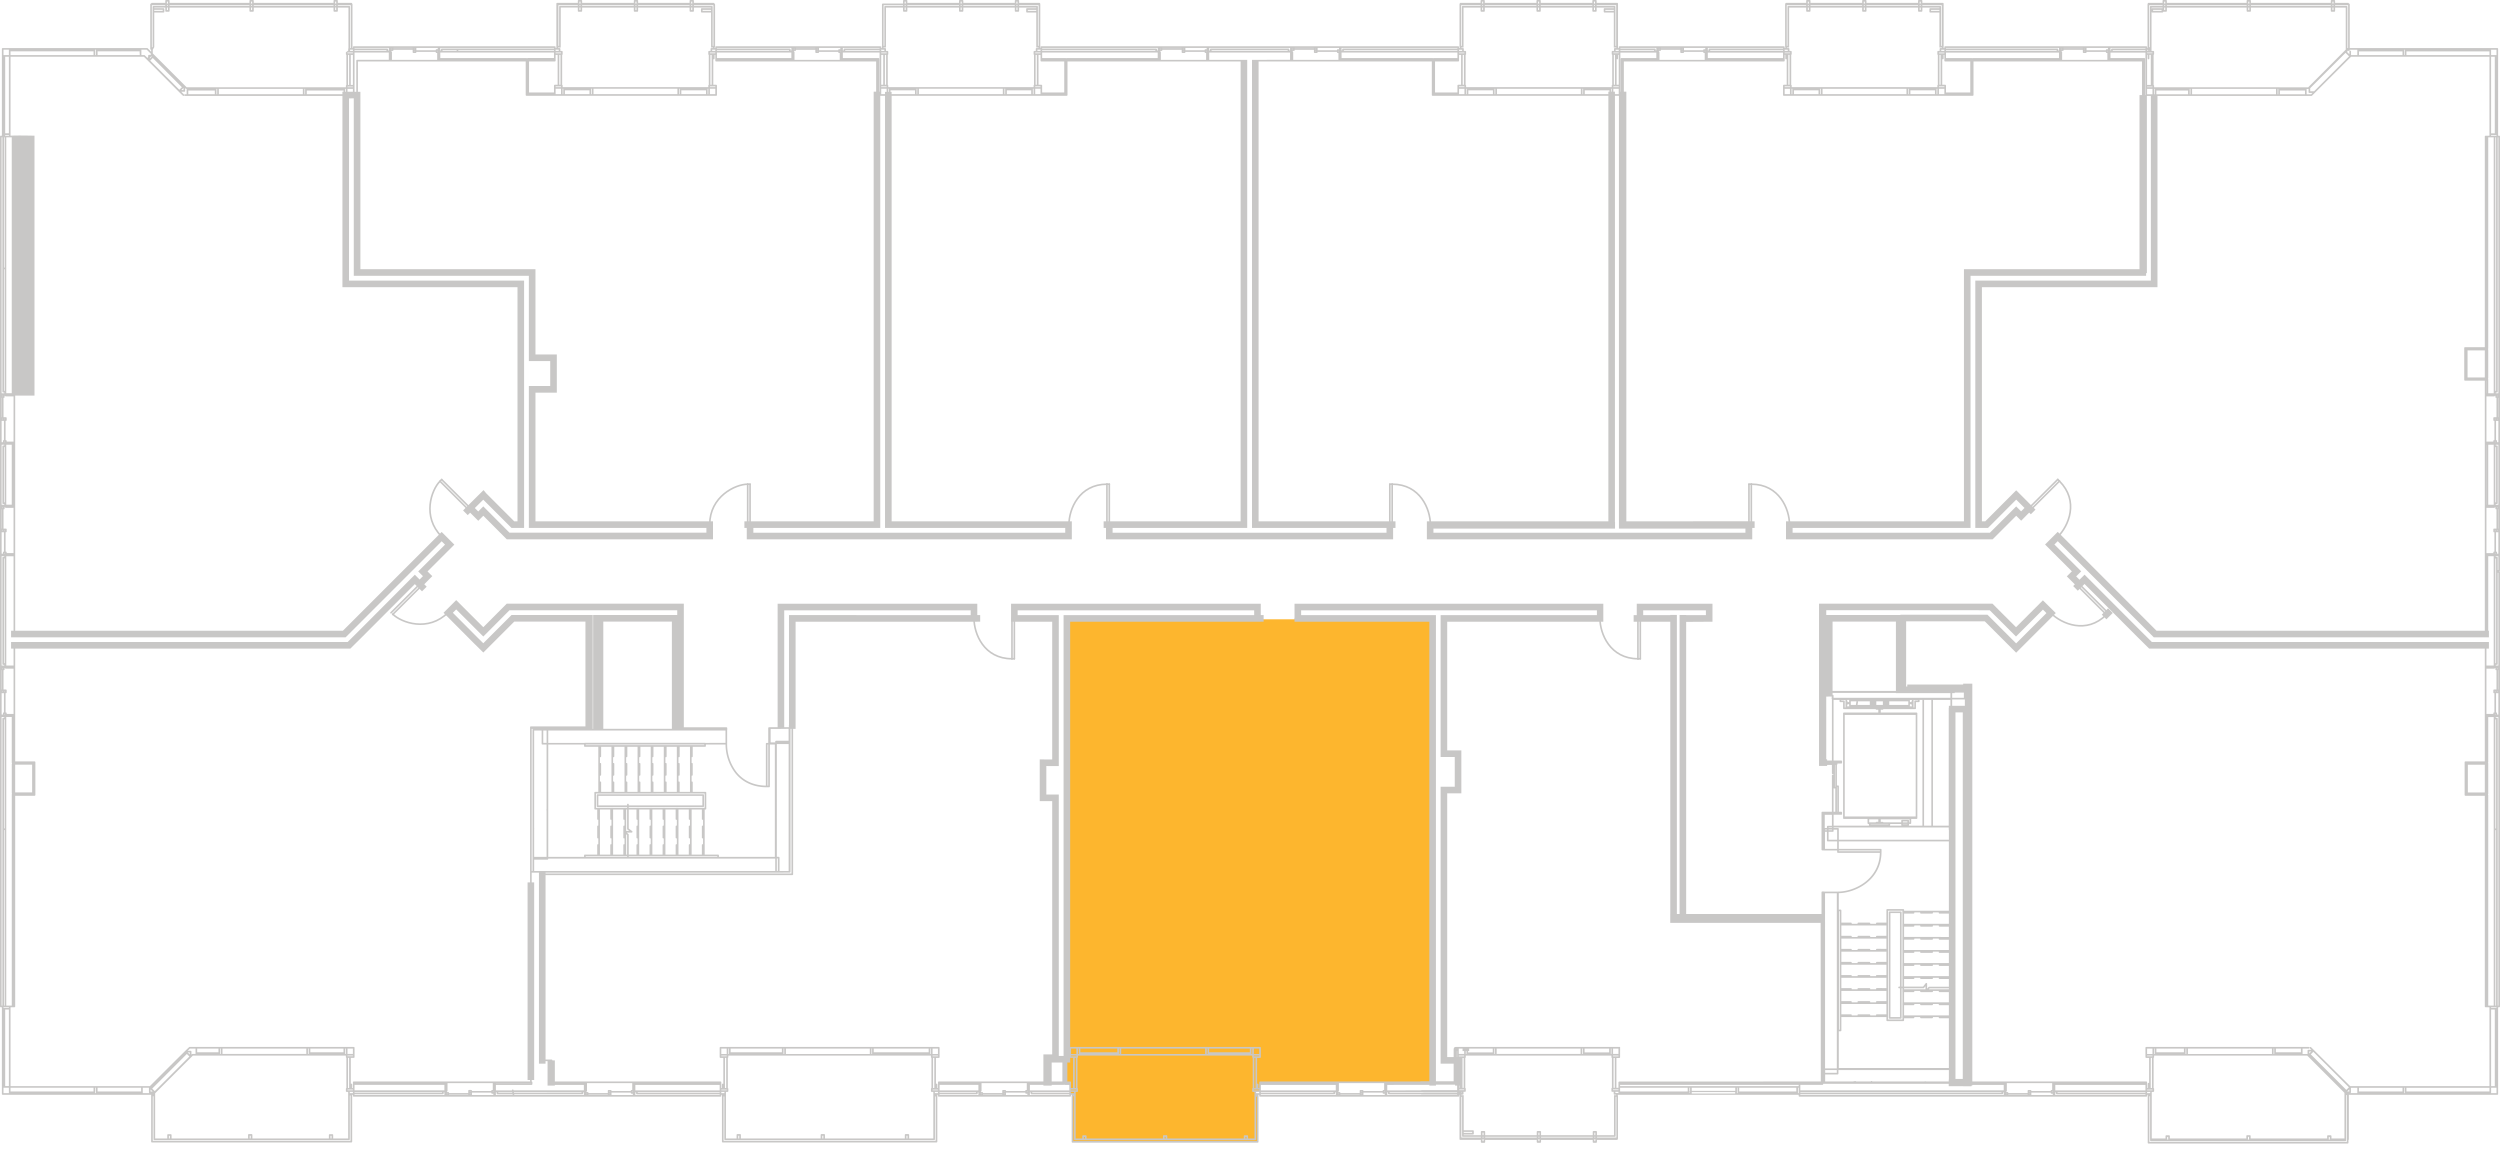 <svg xmlns="http://www.w3.org/2000/svg" viewBox="0 0 1516.541 700.083">
  <g id="Portes">
    <line x1="785.84" y1="375.14" x2="785.84" y2="399.62" fill="none" stroke="#c8c7c6" stroke-linecap="round" stroke-linejoin="round"/>
    <line x1="787.28" y1="399.62" x2="785.84" y2="399.62" fill="none" stroke="#c8c7c6" stroke-linecap="round" stroke-linejoin="round"/>
    <line x1="787.28" y1="375.14" x2="787.28" y2="399.62" fill="none" stroke="#c8c7c6" stroke-linecap="round" stroke-linejoin="round"/>
    <line x1="613.88" y1="375.14" x2="613.88" y2="399.62" fill="none" stroke="#c8c7c6" stroke-linecap="round" stroke-linejoin="round"/>
    <line x1="615.32" y1="399.62" x2="613.88" y2="399.62" fill="none" stroke="#c8c7c6" stroke-linecap="round" stroke-linejoin="round"/>
    <line x1="615.32" y1="375.14" x2="615.32" y2="399.62" fill="none" stroke="#c8c7c6" stroke-linecap="round" stroke-linejoin="round"/>
    <line x1="671.48" y1="318.26" x2="671.48" y2="293.72" fill="none" stroke="#c8c7c6" stroke-linecap="round" stroke-linejoin="round"/>
    <line x1="672.92" y1="293.72" x2="671.48" y2="293.72" fill="none" stroke="#c8c7c6" stroke-linecap="round" stroke-linejoin="round"/>
    <line x1="672.92" y1="318.26" x2="672.92" y2="293.72" fill="none" stroke="#c8c7c6" stroke-linecap="round" stroke-linejoin="round"/>
    <line x1="844.52" y1="318.26" x2="844.52" y2="293.72" fill="none" stroke="#c8c7c6" stroke-linecap="round" stroke-linejoin="round"/>
    <line x1="843.08" y1="293.72" x2="844.52" y2="293.72" fill="none" stroke="#c8c7c6" stroke-linecap="round" stroke-linejoin="round"/>
    <line x1="843.08" y1="318.26" x2="843.08" y2="293.72" fill="none" stroke="#c8c7c6" stroke-linecap="round" stroke-linejoin="round"/>
    <line x1="453.56" y1="318.26" x2="453.56" y2="293.72" fill="none" stroke="#c8c7c6" stroke-linecap="round" stroke-linejoin="round"/>
    <line x1="455" y1="293.72" x2="453.56" y2="293.72" fill="none" stroke="#c8c7c6" stroke-linecap="round" stroke-linejoin="round"/>
    <line x1="455" y1="318.26" x2="455" y2="293.72" fill="none" stroke="#c8c7c6" stroke-linecap="round" stroke-linejoin="round"/>
    <line x1="284.18" y1="309.2" x2="266.9" y2="291.92" fill="none" stroke="#c8c7c6" stroke-linecap="round" stroke-linejoin="round"/>
    <path d="M332.428,342.482l-1.02,1.02c-5.197,5.197-11.069,21.512,1.02,33.6" transform="translate(-64.508 -51.582)" fill="none" stroke="#c8c7c6" stroke-linecap="round" stroke-linejoin="round"/>
    <line x1="285.2" y1="308.18" x2="267.92" y2="290.9" fill="none" stroke="#c8c7c6" stroke-linecap="round" stroke-linejoin="round"/>
    <line x1="255.56" y1="355.46" x2="238.22" y2="372.74" fill="none" stroke="#c8c7c6" stroke-linecap="round" stroke-linejoin="round"/>
    <line x1="254.54" y1="354.44" x2="237.2" y2="371.72" fill="none" stroke="#c8c7c6" stroke-linecap="round" stroke-linejoin="round"/>
    <line x1="1231.94" y1="309.14" x2="1249.28" y2="291.86" fill="none" stroke="#c8c7c6" stroke-linecap="round" stroke-linejoin="round"/>
    <line x1="1248.26" y1="290.84" x2="1249.28" y2="291.86" fill="none" stroke="#c8c7c6" stroke-linecap="round" stroke-linejoin="round"/>
    <line x1="1230.92" y1="308.12" x2="1248.26" y2="290.84" fill="none" stroke="#c8c7c6" stroke-linecap="round" stroke-linejoin="round"/>
    <line x1="1260.44" y1="355.52" x2="1277.78" y2="372.86" fill="none" stroke="#c8c7c6" stroke-linecap="round" stroke-linejoin="round"/>
    <line x1="1261.46" y1="354.5" x2="1278.8" y2="371.84" fill="none" stroke="#c8c7c6" stroke-linecap="round" stroke-linejoin="round"/>
    <line x1="1062.38" y1="318.26" x2="1062.38" y2="293.72" fill="none" stroke="#c8c7c6" stroke-linecap="round" stroke-linejoin="round"/>
    <line x1="1060.94" y1="293.72" x2="1062.38" y2="293.72" fill="none" stroke="#c8c7c6" stroke-linecap="round" stroke-linejoin="round"/>
    <line x1="1060.94" y1="318.26" x2="1060.94" y2="293.72" fill="none" stroke="#c8c7c6" stroke-linecap="round" stroke-linejoin="round"/>
    <path d="M302.758,424.125c5.197,5.197,21.512,11.068,33.6-1.021" transform="translate(-64.508 -51.582)" fill="none" stroke="#c8c7c6" stroke-linecap="round" stroke-linejoin="round"/>
    <path d="M518.068,345.302c-7.349,0-23.037,7.383-23.037,24.479" transform="translate(-64.508 -51.582)" fill="none" stroke="#c8c7c6" stroke-linecap="round" stroke-linejoin="round"/>
    <path d="M655.348,426.722c0,9.214,5.944,24.48,23.04,24.48" transform="translate(-64.508 -51.582)" fill="none" stroke="#c8c7c6" stroke-linecap="round" stroke-linejoin="round"/>
    <path d="M827.308,426.722c0,9.214,6.065,24.48,23.161,24.48" transform="translate(-64.508 -51.582)" fill="none" stroke="#c8c7c6" stroke-linecap="round" stroke-linejoin="round"/>
    <line x1="993.597" y1="375.14" x2="993.597" y2="399.62" fill="none" stroke="#c8c7c6" stroke-linecap="round" stroke-linejoin="round"/>
    <line x1="995.037" y1="399.62" x2="993.597" y2="399.62" fill="none" stroke="#c8c7c6" stroke-linecap="round" stroke-linejoin="round"/>
    <line x1="995.037" y1="375.14" x2="995.037" y2="399.62" fill="none" stroke="#c8c7c6" stroke-linecap="round" stroke-linejoin="round"/>
    <path d="M1035.065,426.722c0,9.214,6.065,24.48,23.161,24.48" transform="translate(-64.508 -51.582)" fill="none" stroke="#c8c7c6" stroke-linecap="round" stroke-linejoin="round"/>
    <path d="M932.189,369.782c0-9.214-6.065-24.48-23.161-24.48" transform="translate(-64.508 -51.582)" fill="none" stroke="#c8c7c6" stroke-linecap="round" stroke-linejoin="round"/>
    <path d="M1150.049,369.782c0-9.214-6.065-24.48-23.161-24.48" transform="translate(-64.508 -51.582)" fill="none" stroke="#c8c7c6" stroke-linecap="round" stroke-linejoin="round"/>
    <path d="M1312.855,377.13c6.516-6.516,13.022-21.599.933-33.688" transform="translate(-64.508 -51.582)" fill="none" stroke="#c8c7c6" stroke-linecap="round" stroke-linejoin="round"/>
    <path d="M1308.601,423.508c6.516,6.516,21.599,13.022,33.688.933" transform="translate(-64.508 -51.582)" fill="none" stroke="#c8c7c6" stroke-linecap="round" stroke-linejoin="round"/>
    <path d="M712.948,369.782c0-9.214,6.065-24.48,23.161-24.48" transform="translate(-64.508 -51.582)" fill="none" stroke="#c8c7c6" stroke-linecap="round" stroke-linejoin="round"/>
  </g>
  <g id="TypeA" fill="rgba(253,182,46,0)">
    <polygon points="762.18 36.723 884.169 36.723 884.169 29.602 886.148 29.602 886.148 19.727 886.148 2.267 980.987 2.267 980.987 29.56 979.528 29.56 979.528 31.269 980.255 31.269 980.255 51.771 978.244 51.722 978.244 318.909 761.517 318.909 761.517 36.644 762.18 36.723"/>
  </g>
  <g id="TypeB" fill="rgba(253,182,46,0)">
    <polygon points="983.59 36.304 1081.511 36.304 1081.511 29.269 1083.222 29.269 1083.222 2.079 1177.911 2.079 1177.911 29.459 1179.812 29.459 1179.812 36.114 1300.169 36.114 1300.169 165.217 1193.692 165.217 1193.692 317.517 983.971 317.517 983.59 36.304"/>
  </g>
  <g id="TypeC" fill="rgba(253,182,46,0)">
    <polygon points="1199.143 317.955 1199.143 172.112 1306.641 172.112 1306.641 58.033 1306.364 56.922 1305.593 52.033 1305.293 33.144 1301.958 33.144 1301.823 29.7 1303.382 29.7 1303.382 2.2 1424.768 2.2 1424.768 29.328 1422.86 31.34 1425.547 34.088 1510.623 34.088 1510.64 82.82 1509.218 82.734 1509.218 239.285 1507.866 239.454 1508.066 384.7 1307.36 384.62 1223.06 300.26 1204.027 318.2 1199.143 317.955"/>
  </g>
  <g id="TypeD" fill="rgba(253,182,46,0)">
    <polygon points="1507.667 391.46 1507.667 610.508 1510.659 610.508 1510.659 659.288 1425.979 659.288 1422.554 662.29 1424.136 663.789 1424.136 692.544 1303.388 692.544 1303.388 663.538 1304.795 663.538 1304.795 661.703 1301.847 661.703 1301.847 656.604 1193.459 656.604 1193.459 417.787 1158.691 417.787 1158.691 374.78 1204.914 374.78 1222.9 392.767 1264.199 351.468 1304.192 391.461 1507.667 391.461 1507.667 391.46"/>
  </g>
  <g id="TypeE" fill="#fdb62e">
    <polygon points="869.107 375.683 647.489 375.683 647.489 642.477 645.996 642.477 645.996 656.922 649.107 656.922 649.107 663.588 650.774 663.588 650.774 692.477 762.885 692.477 762.885 663.811 761.616 663.811 761.616 661.922 764.329 661.922 764.329 656.604 869.107 656.604 869.107 375.683"/>
  </g>
  <g id="TypeF" fill="rgba(253,182,46,0)">
    <polygon points="640.263 375.091 480.692 375.091 480.692 530.144 328.872 530.144 328.872 643.996 334.724 643.996 334.724 657.107 436.872 657.107 436.872 660.292 441.094 660.292 441.094 661.7 439.687 661.7 439.687 663.922 438.427 663.922 438.427 692.44 567.761 692.44 567.761 663.551 569.39 663.551 569.39 656.663 635.168 656.663 635.168 642.218 640.353 642.218 640.353 484.292 632.724 484.292 632.724 463.181 640.131 463.181 640.263 375.091"/>
  </g>
  <g id="TypeG" fill="rgba(253,182,46,0)">
    <polygon points="357.185 375.477 357.185 441.731 321.697 441.731 321.697 656.642 214.659 656.642 214.659 663.573 213.104 663.573 213.104 692.43 92.06 692.43 92.06 663.844 93.761 662.683 90.665 659.346 5.881 659.346 5.881 610.497 8.704 610.497 8.704 391.209 211.385 391.209 251.189 351.405 293.001 393.216 311.041 375.176 357.185 375.477"/>
  </g>
  <g id="TypeH" fill="rgba(253,182,46,0)">
    <polygon points="8.073 384.674 208.48 384.674 292.971 300.183 310.949 318.161 315.768 318.161 315.768 172.314 209.444 172.314 209.444 57.314 214.553 57.314 214.553 29.695 213.107 29.695 213.107 2.465 91.648 2.465 91.648 29.124 92.13 29.124 92.13 33.159 89.492 35.837 87.5 33.974 5.856 33.974 5.856 82.789 8.073 82.789 8.073 384.674"/>
  </g>
  <g id="TypeI" fill="rgba(253,182,46,0)">
    <polygon points="216.565 36.79 216.565 165.304 322.849 165.304 322.849 217.024 335.948 217.024 335.948 236.185 322.924 236.185 322.924 318.294 532.499 318.294 532.499 36.715 434.224 36.715 434.224 29.455 432.801 29.455 432.801 28.332 433.176 28.332 433.176 2.434 338.193 2.434 338.193 29.604 336.696 29.604 336.696 36.565 216.565 36.79"/>
  </g>
  <g id="TypeJ" fill="rgba(253,182,46,0)">
    <polygon points="754.591 36.914 754.591 318.149 539.005 318.149 539.005 56.653 538.235 56.653 538.235 51.759 536.201 51.759 536.201 32.79 534.057 32.79 534.057 29.656 535.541 29.656 535.541 2.66 630.441 2.66 630.441 29.656 631.705 29.656 631.705 36.8 754.591 36.914"/>
  </g>
  <g id="TypeK" fill="rgba(253,182,46,0)">
    <polygon points="1105.506 558.098 1015.391 558.098 1015.391 375.65 876.543 375.65 876.543 457.149 884.499 457.057 884.499 479.37 876.543 479.462 876.543 642.665 884.908 642.665 884.538 657.331 884.646 657.331 884.646 662.44 886.349 662.44 886.349 691.06 980.829 691.06 980.829 663.445 982.15 663.445 982.15 660.448 982.416 660.448 982.416 657.331 1015.391 657.331 1015.391 656.869 1105.506 656.869 1105.506 558.098"/>
  </g>
  <g id="Plan">
    <rect x="1340.077" y="421.932" width="5.443" height="4" transform="translate(28.799 1021.655) rotate(-44.98)" fill="#c8c7c6"/>
    <path d="M1088.789,715.702h66.819v.64a.5.5,0,0,0,.5.5h210.36a.5.5,0,0,0,.5-.5v-.64h.38v29.08a.5.5,0,0,0,.5.5h120.78a.5.5,0,0,0,.5-.5v-1.683a.492.492,0,0,0,.24-.417v-26.98h5.619l27.421,0h56.999a.5.5,0,0,0,.5-.5v-4.255l.001-.005v-47.46l-.001-.005v-.875h.641a.5.5,0,0,0,.5-.5v-263.52a.5.5,0,0,1,0-.72v-263.46a.5.5,0,0,0-.5-.5h-.641V81.242a.5.5,0,0,0-.5-.5h-55.618l-.002-.001h-1.38l-.003.001h-27.415l-.002-.001h-5.08v-26.5a.5.5,0,0,0-.5-.5h-.056a.493.493,0,0,0-.484-.42h-7.84v-1.24a.5.5,0,0,0-.5-.5h-1.62a.5.5,0,0,0-.5.5v1.24h-48.44v-1.24a.5.5,0,0,0-.5-.5h-1.62a.5.5,0,0,0-.5.5v1.24h-48.38v-1.24a.5.5,0,0,0-.5-.5h-1.62a.5.5,0,0,0-.5.5v1.24h-8.5a.5.5,0,0,0-.5.5v.106a.492.492,0,0,0-.12.315v26.5h-.26v-.58a.5.5,0,0,0-.5-.5h-121.98a.5.5,0,0,0-.5.5v.58h-.44v-26.92a.5.5,0,0,0-.5-.5l-12.4.001v-1.24a.5.5,0,0,0-.5-.5h-1.62a.5.5,0,0,0-.5.5v1.24h-31.28v-1.24a.5.5,0,0,0-.5-.5h-1.62a.5.5,0,0,0-.5.5v1.24h-31.34v-1.24a.5.5,0,0,0-.5-.5h-1.62a.5.5,0,0,0-.5.5v1.24h-12.159a.5.5,0,0,0-.5.5v.105a.491.491,0,0,0-.12.315v25.68a.491.491,0,0,0,.12.315v.506h-.38v-.58a.5.5,0,0,0-.5-.5h-99.66a.5.5,0,0,0-.5.5v.58h-.44v-26.92a.5.5,0,0,0-.5-.5h-12.46v-1.24a.5.5,0,0,0-.5-.5h-1.62a.5.5,0,0,0-.5.5v1.24h-31.28v-1.24a.5.5,0,0,0-.5-.5h-1.62a.5.5,0,0,0-.5.5v1.24h-31.34v-1.24a.5.5,0,0,0-.5-.5h-1.56a.5.5,0,0,0-.5.5v1.24h-12.16a.5.5,0,0,0-.5.5v.105a.491.491,0,0,0-.12.315v25.68a.499.499,0,0,0,.039.192.494.494,0,0,0,.081.122v.505h-.38v-.58a.5.5,0,0,0-.5-.5h-252.9a.5.5,0,0,0-.5.5v.58h-.2v-.594a.489.489,0,0,0,.06-.226V54.242a.489.489,0,0,0-.06-.226v-.194a.5.5,0,0,0-.5-.5h-12.28v-1.24a.5.5,0,0,0-.5-.5h-1.62a.5.5,0,0,0-.5.5v1.24h-31.22v-1.24a.5.5,0,0,0-.5-.5h-1.62a.5.5,0,0,0-.5.5v1.24h-31.34v-1.24a.5.5,0,0,0-.5-.5h-1.62a.5.5,0,0,0-.5.5v1.66h-12.28a.5.5,0,0,0-.5.5V79.494a.489.489,0,0,0-.058.222V80.742h-.382v-.58a.5.5,0,0,0-.5-.5h-99.66a.5.5,0,0,0-.5.5v.58h-.44V80.38a.499.499,0,0,0,.3-.457V54.242a2.668,2.668,0,0,0-.8-.92h-12.04v-1.24a.5.5,0,0,0-.5-.5h-1.62a.5.5,0,0,0-.5.5v1.24h-31.22v-1.24a.5.5,0,0,0-.5-.5h-1.62a.5.5,0,0,0-.5.5v1.24h-31.34v-1.24a.5.5,0,0,0-.5-.5h-1.62a.5.5,0,0,0-.5.5v1.24h-12.52a.5.5,0,0,0-.5.5v26.92h-.44v-.58a.5.5,0,0,0-.5-.5h-100.2l-21.78.001a.5.5,0,0,0-.5.5v.58h-.26v-26.5a.492.492,0,0,0-.18-.377v-.043a.5.5,0,0,0-.5-.5h-8.2v-1.24a.5.5,0,0,0-.5-.5h-1.62a.5.5,0,0,0-.5.5v1.24h-48.38v-1.24a.5.5,0,0,0-.5-.5h-1.62a.5.5,0,0,0-.5.5v1.24h-48.44v-1.24a.5.5,0,0,0-.5-.5h-1.62a.5.5,0,0,0-.5.5v1.24h-8.08a.493.493,0,0,0-.484.42h-.056a.5.5,0,0,0-.5.5v27a.5.5,0,0,0,.5.5h.04v1.233l-2.087-2.087a.499.499,0,0,0-.353-.146h-31.98l-51.36.001h-4.26a.5.5,0,0,0-.5.5v52.66h-.64a.5.5,0,0,0-.5.5v156.78l0,29.7v341.22a.5.5,0,0,0,.5.5h.64l0,.88v51.72a.5.5,0,0,0,.5.5h90.04v.4l0,28.02a.5.5,0,0,0,.5.5h120.96a.5.5,0,0,0,.5-.5v-28.42h.44v.64a.5.5,0,0,0,.5.5h222.48a.5.5,0,0,0,.5-.5v-.64h.38v28.42a.5.5,0,0,0,.5.5h129.66a.5.5,0,0,0,.5-.5v-28.42h.38v.64a.5.5,0,0,0,.5.5h79.68a.5.5,0,0,0,.5-.5v-.64h.44v28.54a.501.501,0,0,0,.5.5h112.32a.5.5,0,0,0,.5-.5v-28.54h.44v.64a.5.5,0,0,0,.5.5h120.3a.5.5,0,0,0,.5-.5v-.64h.188v26.86a.5.5,0,0,0,.5.5h12.46v1.24a.5.5,0,0,0,.5.5h1.62a.5.5,0,0,0,.5-.5v-1.24h31.28v1.24a.5.5,0,0,0,.5.5h1.62a.5.5,0,0,0,.5-.5v-1.24h31.34v1.24a.5.5,0,0,0,.5.5h1.56a.5.5,0,0,0,.5-.5v-1.24h12.16a.5.5,0,0,0,.5-.5v-.105a.491.491,0,0,0,.12-.315v-25.68a.446.446,0,0,0-.12-.315v-.445Zm486.859-633.44V81.742h3.26v3.26h-3.26Zm0,3.74h2.24v46.46h-2.24Zm0,47.46h3.26v.44h-3.26Zm2.58,421.68h.44v106.46h-.44Zm-.24-70.12v-.26h.261v.26Zm.24,69.12v-66.14h.44v66.14Zm.021-83.04h-.261v-.26h.261Zm-.761-1.26a.5.5,0,0,0-.5.5v1.26a.5.5,0,0,0,.5.5h.16v11.66h-.16a.5.5,0,0,0-.5.5v.4h-4.16v-27.44h4.66a.493.493,0,0,0,.472-.36h.289v.755l-.001.005a.5.5,0,0,0,.5.5h.16v11.72ZM1330.81,401.975l-1.778-1.782-.001.001-.002-.001-1.547,1.547-1.281,1.279.001.001-.233.233-2.031-2.032.231-.231,0,0,1.358-1.359,1.47-1.47,0,0,0,0-1.549-1.549-1.279-1.28,0,0-13.431-13.432,1.56-1.56,0,0,.471-.471,58.271,58.331h203.289v-4h-.42v-45.2h3.32v66.32h-4.4v-10.28h1.5v-4H1369.872l-6.28-6.225-31.736-31.794.001-.001Zm241.018-121.433h-10.46v-16.4h10.46Zm6.4,173.34v-63.5h.44v63.5Zm-.24-66.42v-.26h.261v.26Zm.261-13.98h-.261v-.26h.261Zm-.761-1.26a.5.5,0,0,0-.5.5v1.26a.5.5,0,0,0,.5.5h.16v11.72h-.158l-.002,0a.5.5,0,0,0-.5.5v.4h-4.16v-27.44h4.66a.493.493,0,0,0,.472-.36h.289v.755l-.001.005a.5.5,0,0,0,.5.5h.16v11.66Zm-4.66-14.46v-36.38h.08v36.38Zm1.08,0v-36.38h3.32v36.38Zm4.32-1.44v-33.5h.44v33.5Zm-.24-36.48v-.26h.261v.26Zm.261-13.92h-.261v-.26h.261Zm-.761-1.26a.5.5,0,0,0-.5.5v1.26a.5.5,0,0,0,.5.5h.16v11.66h-.16a.5.5,0,0,0-.5.5v.4h-4.16v-27.44h4.66a.493.493,0,0,0,.472-.36h.288l.001.755-.001.005a.5.5,0,0,0,.5.5h.16v11.72Zm-4.66-14.521v-7.644a.498.498,0,0,0,.08-.016v7.66Zm5.4-1.44v-153.8h.439v153.8Zm-1-153.8v155.24h-3.32v-8.499a.464.464,0,0,1,0-.6v-17.4a.464.464,0,0,1,0-.6v-128.14h3.32Zm-52.94-52.14h50.36v2.24h-50.36Zm-1.38-.5v-.52h.38v3.26h-.38Zm-27.42.5h26.42v2.24h-26.42Zm-6.08-.36a.5.5,0,0,0,.5-.5v-.16h4.58v3.26h-3.8v-2.2a.5.5,0,0,0-1,0v1.733l-1.374-1.374a.496.496,0,0,0,.154-.359v-.4Zm-24,25.56h1.853l-.8.8h-2.713v-3.2h1.12c.014,0,.026-.007.04-.008v1.908A.5.5,0,0,0,1465.408,107.962Zm.5-1v-1.889a.502.502,0,0,0,.158-.142l21.302-21.302,2.113,2.113-21.221,21.22Zm15.12-52.22h7.88v26h-.279a.505.505,0,0,0-.16.026V55.682a.5.5,0,0,0-.5-.5h-6.94Zm-1.62-2.16h.62v1.16h-.62Zm0,2.16h.62v.44h-.62Zm0,1.44h.62v1.52h-.62Zm-49.44-1.44h48.44v.44h-48.44Zm-1.62-2.16h.62v1.16l-.62,0Zm0,2.16h.62v.44h-.62Zm0,1.44h.62v1.52h-.62Zm-49.38-1.44h48.38v.44h-48.38Zm-1.62-2.16h.62v1.16h-.62Zm0,2.16h.62v.44h-.62Zm0,1.44h.62v1.52h-.62Zm-.601,2.5v0a.479.479,0,0,0,.101.02h1.62a.5.5,0,0,0,.5-.5v-2.02h48.38v2.02a.5.5,0,0,0,.5.5h1.62a.5.5,0,0,0,.5-.5v-2.02h48.44v2.02a.5.5,0,0,0,.5.5h1.62a.5.5,0,0,0,.5-.5v-2.02h6.44v25.56l-.024-.024-22.784,22.844h-17.387a.488.488,0,0,0-.226-.06h-75.82v-.88a.499.499,0,0,0-.3-.457V84.819a.499.499,0,0,0,.3-.457v-1.38a.5.5,0,0,0-.5-.5h-1.061V58.878a.5.5,0,0,0,.46.304h6.12A.5.5,0,0,0,1376.748,58.682Zm86,47.84v2.24h-15.199v-2.24Zm-16.199-1.02v3.26h-.381v-3.26Zm-1.381,0v3.26l-25.45,0-25.45,0v-3.26Zm-51.899,0v3.26h-.44v-3.26Zm-1.44,1.02v2.24h-19.22v-2.24Zm-20.22-1.02v3.26h-.38v-3.26Zm-1.48-48.94h-.001a.5.5,0,0,0-.46.304v-.684h6.681v.4a.477.477,0,0,0-.101-.02Zm5.619,1v.62h-5.119v-.62Zm-7.52-2.82h8.12v.44h-7.181a.5.5,0,0,0-.5.5v24.52h-.439Zm-1.26,27h.26v.16a.5.5,0,0,0,.5.5h1.12v.08h-1.88Zm0,1.74h3.26v.38h-3.26Zm0,4.9v-3.52h.38v2.2a.5.5,0,0,0,1,0v-2.2h.859v18.26h-2.239Zm0,15.74h3.26v.38h-3.26Zm0,1.38h3.26v3.26h-3.26Zm-.601,111.76h.48v-107.5h2.42v112.04l-102.5,0v0h-4v150.04h7.691l17.111-17.169,5.038,5.038-2.049,2.075-2.991-2.992L1271.62,374.742H1151.929v-2.9h107.939v-152.94h106.5Zm-.399-134.78h-19.82v-.44h19.82Zm-21.2-1.82h21.2v.38h-20.32a.5.5,0,0,0-.5.5v.7h-.38Zm0,2.82h21.2v25.78h-.2v-21.96a.5.5,0,0,0-.5-.5h-20.5Zm-1.54-2.82v.8h-.76a.5.5,0,0,0-.5.5v.1H1330.248v-1.36c0-.014-.007-.026-.008-.04Zm0,1.8v.26h-.26v-.26Zm-14.24-1.26h.26v.26h-.26Zm0,1.26h.26v.26h-.26Zm-.992-1.8c-.001.014-.008.026-.008.04v.1h-11.66v-.1c0-.014-.007-.026-.008-.04Zm-12.928.54h.26v.26h-.26Zm0,1.26h.76a.5.5,0,0,0,.5-.5v-.16h11.66v1.42a.5.5,0,0,0,.5.5h1.26a.5.5,0,0,0,.5-.5v-.16h11.721v.16a.5.5,0,0,0,.5.5h.399v4.16h-27.439v-4.66a.493.493,0,0,0-.36-.472Zm-70.08-1.8h68.54v1.58h-.44v-.7a.5.5,0,0,0-.5-.5h-67.6Zm0,1.38h67.1v.44h-67.1Zm0,2.38v-.94h68.54v3.32H1261.17l-.003-.001a.463.463,0,0,1-.6,0l-.002.001h-15.578Zm-.5,4.46h15.22v18.8h-14.72v-4.18a.5.5,0,0,0-.5-.5h-1.78V87.424a.497.497,0,0,0,.841-.362v-2.14h.44v3.46A.5.5,0,0,0,1244.488,88.882Zm-3.76,15.56v-.44h3.26v.44Zm3.26,1v3.26h-3.26v-3.26Zm-3.26-21.52v-.44h3.26v.44h-3.26Zm.98,1v18.08h-.68v-18.08Zm2.28-3.18v.74h-1.88v-.74Zm-13.34-27h11.78v24.68h-.44v-23.74a.5.5,0,0,0-.5-.5h-10.84Zm-1.62-2.16h.62v1.16h-.62Zm0,2.16h.62v.44h-.62Zm0,1.44h.62v1.52h-.62Zm-32.28-1.44h31.28v.44h-31.28Zm-1.619-2.16h.619v1.16h-.619Zm0,2.16h.619v.44h-.619Zm0,1.44h.619v1.52h-.619Zm-32.341-1.44h31.341v.44h-31.341Zm-1.62-2.16h.62v1.16h-.62Zm0,2.16h.62v.44h-.62Zm0,1.44h.62v1.52h-.62Zm-.5,2.52h1.62a.5.5,0,0,0,.5-.5v-2.02h31.341v2.02a.5.5,0,0,0,.5.5h1.619a.5.5,0,0,0,.5-.5v-2.02h31.28v2.02a.5.5,0,0,0,.5.5h1.62a.5.5,0,0,0,.5-.5v-2.02h10.34v.38h-5.56a.5.5,0,0,0-.5.5v1.62a.5.5,0,0,0,.5.5h5.56v21.24h1.56v.32h-.94a.5.5,0,0,0-.5.5v1.24h-.88a.5.5,0,0,0-.5.5v1.44a.499.499,0,0,0,.3.457v18.166a.499.499,0,0,0-.3.457v.94h-88.34v-.94a.499.499,0,0,0-.3-.457V84.819a.499.499,0,0,0,.3-.457v-1.38a.5.5,0,0,0-.5-.5h-.88v-1.24a.5.5,0,0,0-.5-.5h-1v-.32h1.319v-24.24h10.34v2.02A.5.5,0,0,0,1160.668,58.702Zm80.32-1.14v.62h-5.06v-.62Zm-1.26,47.88v3.26h-.44v-3.26Zm-1.44.96v2.3h-14.899v-2.3Zm-15.899-.96v3.26h-.38v-3.26Zm-1.38,0v3.26h-50.9v-3.26Zm-51.9,0v3.26h-.441v-3.26Zm-1.44.96v2.3h-14.899v-2.3Zm-15.899-.96v3.26h-.44v-3.26Zm-3.38-50.7h11.779v.44h-10.84a.5.5,0,0,0-.5.5v23.74h-.44Zm-1.26,27h1.88v.74h-1.88Zm0,1.74h3.26v.38h-3.26Zm0,20.96v-.44h3.26v.44Zm3.199,1v3.26h-3.2v-3.26Zm-.98-2.44v-18.14h.74v18.14Zm-48.84-22.34h45.62v.38h-44.681a.5.5,0,0,0-.5.5v.7h-.439Zm45.619,1.38v.44h-44.18v-.44Zm-45.619,1.44h45.62v3.32h-45.62Zm-1.54-2.82v.8h-.761a.5.5,0,0,0-.5.5v.1h-11.659v-1.36c0-.014-.007-.026-.008-.04Zm0,1.8v.26h-.261v-.26Zm-14.181-1.26h.261v.26h-.261Zm0,1.26h.261v.26h-.261Zm-.992-1.8c-.001.014-.008.026-.008.04v.1h-11.72v-.1c0-.014-.007-.026-.008-.04Zm-12.988.54h.26v.26h-.26Zm0,1.26h.76a.5.5,0,0,0,.5-.5v-.16h11.72v1.42a.5.5,0,0,0,.5.5h1.261a.5.5,0,0,0,.5-.5v-.16h11.659v.16a.5.5,0,0,0,.5.5h.4v4.16h-27.441v-4.66a.493.493,0,0,0-.359-.472Zm-23.34-1.8h21.8v1.58h-.38v-.7a.5.5,0,0,0-.5-.5h-20.92Zm0,1.38h20.42v.44h-20.42Zm0,22.9v-21.46h21.8v3.32h-21.16a.5.5,0,0,0-.5.5v19.9h-.14Zm-.88,4.76v262.56h76.739v2.48h-189.26v-2.48h110.16v-4h-.061V109.702Zm-6.421-1h-14.3v-2.3l7.48,0,7.48,0v.785h-.66Zm1.66-1.515v-1.745h.38v1.745Zm1.38-23.325v-.38h3.261v.38Zm3.261,1v18.14h-1.28V87.425a.497.497,0,0,0,.84-.363v-2.2Zm-2.28.001v18.14h-.68v-18.14Zm.5,19.14h1.78v.44h-3.261v-.44Zm1.78,1.44v3.26h-2.301v-1.515h-.96v-1.745Zm0-23.7v.74h-1.88v-.74Zm-13.4-27h11.84v24.68h-.44v-23.74a.5.5,0,0,0-.5-.5h-10.9Zm-1.62-2.16h.62v1.16h-.62Zm0,2.16h.62v.44h-.62Zm0,1.44h.62v1.52h-.62Zm-32.28-1.44h31.28v.44h-31.28Zm-1.619-2.16h.619v1.16h-.619Zm0,2.16h.619v.44h-.619Zm0,1.44h.619v1.52h-.619Zm-32.341-1.44h31.341v.44H965.208Zm-1.56-2.16h.56v1.16h-.56Zm0,2.16h.56v.44h-.56Zm0,1.44h.56v1.52h-.56Zm-.5,2.52h1.56a.5.5,0,0,0,.5-.5v-2.02h31.341v2.02a.5.5,0,0,0,.5.5h1.619a.5.5,0,0,0,.5-.5v-2.02h31.28v2.02a.5.5,0,0,0,.5.5h1.62a.5.5,0,0,0,.5-.5v-2.02h10.4v.38h-5.62a.5.5,0,0,0-.5.5v1.62a.5.5,0,0,0,.5.5h5.62v21.24h1.56v.32h-.94a.5.5,0,0,0-.5.5v1.24h-.881a.5.5,0,0,0-.5.5v1.38a.499.499,0,0,0,.301.458V103.044a.499.499,0,0,0-.301.458v.94h-88.34v-.94a.499.499,0,0,0-.3-.457V84.879a.499.499,0,0,0,.3-.457v-1.44a.5.5,0,0,0-.5-.5h-.88v-1.24a.5.5,0,0,0-.5-.5h-1v-.32h1.32v-24.24h10.34v2.02A.5.5,0,0,0,963.148,58.702Zm80.32-1.14v.62h-5.12v-.62Zm-18.601,47.88v3.26h-.38v-3.26Zm-1.38,0v3.26H972.589v-3.26Zm-51.9,0v3.26h-.44v-3.26Zm-1.44.96v2.3h-14.9v-2.3Zm-15.9-.96v3.26h-.38v-3.26Zm-3.38-50.7h11.78v.44h-10.84a.5.5,0,0,0-.5.5v23.74h-.44Zm-1.26,27h1.88v.74h-1.88Zm0,1.74h3.26v.44h-3.26Zm0,20.96v-.44h3.26v.44Zm3.26,1v3.26h-3.26v-3.26Zm-1.04-2.44v-18.08h.74v18.08Zm-2.22-14.62v-3.46h1.22v18.08h-1.72a.5.5,0,0,0-.5.5v4.18h-13.58v-18.8h14.08A.5.5,0,0,0,949.608,88.382Zm-1-5.9h-68.9v-.44h68.9Zm-70.28-1.82h70.28v.38h-69.4a.5.5,0,0,0-.5.5v.7h-.38Zm0,2.82h70.28v3.32h-14.44a.463.463,0,0,1-.6,0h-55.24Zm-1.54-2.82v.8h-.76a.5.5,0,0,0-.5.5v.1h-11.72v-1.36c0-.014-.007-.026-.008-.04Zm0,1.8v.26h-.26v-.26Zm-14.239-1.26h.26v.26h-.26Zm0,1.26h.26v.26h-.26Zm-.992-1.8c-.001.014-.008.026-.008.04v.1h-11.66v-.1c0-.014-.007-.026-.008-.04Zm-12.928.54h.26v.26h-.26Zm0,1.26h.76a.5.5,0,0,0,.5-.5v-.16h11.66v1.42a.5.5,0,0,0,.5.5h1.26a.5.5,0,0,0,.5-.5v-.16h11.72v.16a.5.5,0,0,0,.5.5h.4v4.16h-27.44v-4.66a.493.493,0,0,0-.359-.472Zm-50.58-1.8h49.04v1.58h-.44v-.7a.5.5,0,0,0-.5-.5h-47.16a.5.5,0,0,0-.5.5v.7h-.44Zm47.6,1.38v.44h-46.16v-.44Zm-47.6,1.44h49.04v4.4H825.988a.49.49,0,0,0-.145.029h-1.855V371.842h81.6v2.9h-166.16v-2.9h81.66V87.888h-1.973c-.009-.001-.017-.005-.027-.005h-21.04Zm-1.54-2.82v.8h-.761a.5.5,0,0,0-.5.5v.1H783.589v-1.36c0-.014-.007-.026-.008-.04Zm0,1.8v.26h-.261v-.26Zm-14.181-1.26h.261v.26h-.261Zm0,1.26h.261v.26h-.261Zm-.992-1.8c-.001.014-.008.026-.008.04v.1h-11.72v-.1c0-.014-.007-.026-.008-.04Zm-12.988.54h.26v.26h-.26Zm0,1.26h.76a.5.5,0,0,0,.5-.5v-.16h11.72v1.42a.5.5,0,0,0,.5.5h1.261a.5.5,0,0,0,.5-.5v-.16H795.248v.16a.5.5,0,0,0,.5.5h.4v4.16h-27.44v-4.66a.493.493,0,0,0-.359-.472Zm-71.64-1.8h70.1v1.58h-.44v-.7a.5.5,0,0,0-.5-.5h-69.16Zm0,1.38h68.66v.44h-68.66Zm0,2.38v-.94h70.1v3.32h-55.24a.464.464,0,0,1-.6,0h-14.26Zm-.5,4.46h13.9v18.8h-13.4v-4.18a.5.5,0,0,0-.5-.5h-1.72v-18.08h1.22v3.46A.5.5,0,0,0,696.208,88.882Zm-3.7,15.56v-.44h3.2v.44Zm3.2,1v3.26h-3.2v-3.26Zm-3.2-21.52v-.44h3.2v.44h-3.2Zm.98,1v18.08h-.74v-18.08Zm2.22-3.18v.74h-1.88v-.74Zm-12.98-27h11.84v24.68h-.44v-23.74a.5.5,0,0,0-.5-.5h-10.9Zm-1.62-2.16h.62v1.16h-.62Zm0,2.16h.62v.44h-.62Zm0,1.44h.62v1.52h-.62Zm-32.22-1.44h31.22v.44h-31.22Zm-1.62-2.16h.62v1.16h-.62Zm0,2.16h.62v.44h-.62Zm0,1.44h.62v1.52h-.62Zm-32.34-1.44h31.34v.44h-31.34Zm-1.62-2.16h.62v1.16h-.62Zm0,2.16h.62v.44h-.62Zm0,1.44h.62v1.52h-.62Zm-12.78-1.44h11.78v.44h-10.84a.5.5,0,0,0-.5.5v23.74h-.44Zm-.058,25.68,1.498-.017V56.182h10.34v2.02a.5.5,0,0,0,.5.5h1.62a.5.5,0,0,0,.5-.5v-2.02h31.34v2.02a.5.5,0,0,0,.5.5h1.62a.5.5,0,0,0,.5-.5v-2.02h31.22v2.02a.5.5,0,0,0,.5.5h1.62a.5.5,0,0,0,.5-.5v-2.02h10.4v.38h-5.62a.5.5,0,0,0-.5.5v1.62a.5.5,0,0,0,.5.5h5.62v21.24h1.38v.32h-1.18a.5.5,0,0,0-.5.5v1.24h-.82a.5.5,0,0,0-.5.5v1.44a.492.492,0,0,0,.24.417v18.246a.492.492,0,0,0-.24.417v.94h-88.16v-.94a.499.499,0,0,0-.3-.457V84.88a.499.499,0,0,0,.3-.457v-1.44a.5.5,0,0,0-.5-.5h-.88v-1.24a.5.5,0,0,0-.5-.5h-.998Zm92.658-22.86v.62h-5.12v-.62Zm-1.62,47.88v3.26h-.44v-3.26Zm-1.44.96v2.3h-14.78v-2.3Zm-15.78-.96v3.26h-.44v-3.26Zm-1.44,0v3.26h-50.9v-3.26Zm-51.9,0v3.26h-.38v-3.26Zm-16.22,1.863v-.903h14.84v2.3h-14.18v-1.397Zm-1-1.863v1.863h-.38v-1.863Zm-4.64-23.7h.672a.469.469,0,0,0,.421,0h.787v.74h-1.88Zm0,1.74h3.26v.44h-3.26Zm2.96,1.44v18.08h-.74v-18.08Zm-2.96,3.46v-3.46h1.22v18.08h-1.22Zm0,15.62h3.26v.44h-3.26Zm0,1.44h3.26v1.863h-.96v1.397h-2.3Zm-.5,4.26h2.8v262.14H710.697v2.9H521.509v-2.82h0v-.08h76.98v-4l0-258.16A.47.47,0,0,0,598.588,109.702Zm-.5-27.22h-20.84v-.44h20.84Zm-22.28-1.82h22.28v.38h-21.34a.5.5,0,0,0-.5.5v.7h-.44Zm0,2.82h22.28v23.72h-.2v-19.9a.5.5,0,0,0-.5-.5h-21.58Zm-1.54-2.82v.8h-.76a.5.5,0,0,0-.5.5v.1h-11.66v-1.36c0-.014-.007-.026-.008-.04Zm0,1.8v.26h-.26v-.26Zm-14.18-1.26h.26v.26h-.26Zm0,1.26h.26v.26h-.26Zm-.992-1.8c-.001.014-.008.026-.008.04v.1h-11.72v-.1c0-.014-.007-.026-.008-.04Zm-12.988.54h.26v.26h-.26Zm0,1.26h.76a.5.5,0,0,0,.5-.5v-.16h11.72v1.42a.5.5,0,0,0,.5.5h1.26a.5.5,0,0,0,.5-.5v-.16h11.66v.16a.5.5,0,0,0,.5.5h.4v4.16h-27.44v-4.66a.493.493,0,0,0-.36-.472Zm-46.68-1.8h45.14v1.58h-.44v-.7a.5.5,0,0,0-.5-.5h-44.2Zm0,1.38h43.7v.44h-43.7Zm0,2.38v-.94h45.14v3.32h-45.14Zm-1-2.68v.74h-1.88v-.74Zm-3.26,22.7v-.44h3.26v.44Zm3.26,1v3.26h-3.26v-3.26Zm-2.96-2.44v-18.08h.74v18.08Zm-.3-19.08v-.44h3.26v.44h-3.26Zm-9.72-29.18h11.84v24.68h-.44v-23.74a.5.5,0,0,0-.5-.5h-10.9Zm-1.62-2.16h.62v1.16h-.62Zm0,2.16h.62v.44h-.62Zm0,1.44h.62v1.52h-.62Zm-32.22-1.44h31.22v.44h-31.22Zm-1.62-2.16h.62v1.16h-.62Zm0,2.16h.62v.44h-.62Zm0,1.44h.62v1.52h-.62Zm-32.34-1.44h31.34v.44h-31.34Zm-1.62-2.16h.62v1.16h-.62Zm0,2.16h.62v.44h-.62Zm0,1.44h.62v1.52h-.62Zm-12.78-1.44h11.78v.44h-10.84a.5.5,0,0,0-.5.5v23.74h-.44Zm-.24,25.68h1.656l.025-24.24h10.34v2.02a.5.5,0,0,0,.5.5h1.62a.5.5,0,0,0,.5-.5v-2.02h31.34v2.02a.5.5,0,0,0,.5.5h1.62a.5.5,0,0,0,.5-.5v-2.02h31.22v2.02a.5.5,0,0,0,.5.5h1.62a.5.5,0,0,0,.5-.5v-2.02h10.4v.38h-5.62a.5.5,0,0,0-.5.5v1.62a.5.5,0,0,0,.5.5h5.62v21.24h1.14v.32h-.94a.5.5,0,0,0-.5.5v1.24h-.88a.5.5,0,0,0-.5.5v1.44a.499.499,0,0,0,.3.457v18.166a.499.499,0,0,0-.3.457v.94h-88.34v-.94a.499.499,0,0,0-.3-.457V84.88a.499.499,0,0,0,.3-.457v-1.44a.5.5,0,0,0-.5-.5h-.88v-1.24a.5.5,0,0,0-.5-.5h-.94Zm92.84-22.86v.62h-5.12v-.62Zm-1.68,47.88v3.26h-.38v-3.26Zm-1.38.96v2.3h-14.96v-2.3Zm-15.96-.96v3.26h-.38v-3.26Zm-1.38,0v3.26h-50.9v-3.26Zm-51.9,0v3.26h-.44v-3.26Zm-1.44.96v2.3h-14.9v-2.3Zm-15.9-.96v3.26h-.38v-3.26Zm-4.64-23.7h1.88v.74h-1.88Zm0,1.74h3.26v.44h-3.26Zm0,20.96v-.44h3.26v.44Zm3.26,1v3.26h-3.26v-3.26Zm-1.04-2.44v-18.08h.74v18.08Zm-2.22-14.62v-3.46h1.22v18.08h-1.72a.5.5,0,0,0-.5.5v4.18h-15.14v-18.8h15.64A.5.5,0,0,0,401.568,88.382Zm-1-5.9h-58.04v-.44h58.04Zm-68.96-1.82h68.96v.38h-68.08a.5.5,0,0,0-.5.5v.7h-.38Zm9.92,1.38v.44h-8.54v-.44Zm-9.92,1.44h68.96v3.32h-16a.482.482,0,0,1-.66,0h-52.3Zm-1.54-2.82v.8h-.76a.5.5,0,0,0-.5.5v.1h-11.72v-1.36c0-.014-.007-.026-.008-.04Zm0,1.8v.26h-.26v-.26Zm-14.24-1.26h.26v.26h-.26Zm0,1.26h.26v.26h-.26Zm-.992-1.8c-.001.014-.008.026-.008.04v.1h-11.66v-.1c0-.014-.007-.026-.008-.04Zm-12.928.54h.26v.26h-.26Zm0,1.26h.76a.5.5,0,0,0,.5-.5v-.16h11.66v1.42a.5.5,0,0,0,.5.5h1.26a.5.5,0,0,0,.5-.5v-.16h11.72v.16a.5.5,0,0,0,.5.5h.4v4.16h-27.44v-4.66a.493.493,0,0,0-.36-.472Zm-22.32-1.8,20.78-.001v1.58h-.44v-.7a.5.5,0,0,0-.5-.5h-19.84Zm0,1.38h19.34v.44h-19.34Zm0,22.96v-21.52h20.78v4.4h-19.24a.5.5,0,0,0-.5.5v18.88h-1.04Zm-.46,6.26v107.64h106.2v51.72h4v-.001h8.96v15.14h-12.96v86.08h107.7v2.9h-119.45l-13.065-13.117.003-.003-1.368-1.368-1.455-1.461-.003.003-.003-.003-1.411,1.411L354.86,361.616l.003.003-.234.234-2.086-2.086,5.11-5.072,7.125,7.125h0l10.026,10.025,7.625-.005V221.802h-106.2V111.262Zm-2.32-27.34h-1.48v-.44h3.26v.44Zm1.78,1v18.2h-1.28v-18.2Zm-2.28,0v18.2h-.68v-18.2Zm.5,19.2h1.78v.38h-3.26v-.38Zm1.78,1.38v1.76h-3.26v-1.76Zm-.76-23.76h.76v.74h-1.7v-.74Zm-8.38-27h7.88v26h-.44l0-25.06a.5.5,0,0,0-.5-.5h-6.94Zm-1.62-2.16h.62v1.16h-.62Zm0,2.16h.62v.44h-.62Zm0,1.44h.62v1.52h-.62Zm-49.38-1.44h48.38v.44h-48.38Zm-1.62-2.16h.62v1.16h-.62Zm0,2.16h.62v.44h-.62Zm0,1.44h.62v1.52h-.62Zm-49.44-1.44h48.44v.44h-48.44Zm-1.62-2.16h.62v1.16h-.62Zm0,2.16h.62v.44h-.62Zm0,1.44h.62v1.52h-.62Zm-.5,2.52h1.62a.5.5,0,0,0,.5-.5v-2.02h48.44v2.02a.5.5,0,0,0,.5.5h1.62a.5.5,0,0,0,.5-.5v-2.02h48.38v2.02a.5.5,0,0,0,.5.5h1.62a.5.5,0,0,0,.5-.5v-2.02h6.44v24.38l-.18,1.18v.56l-1.38,1v1.12a.499.499,0,0,0,.3.457v18.286a.499.499,0,0,0-.3.457v.88H177.715l-.008-.008-.898-.899L158.095,84.882l-.814-.813-.093-.093V81.742l.9-1.54v-21.02h5.62a.5.5,0,0,0,.5-.5v-1.62a.5.5,0,0,0-.5-.5h-5.62v-.38h6.68v2.02A.5.5,0,0,0,165.268,58.703Zm109.06,46.8v1.76h-.44v-1.76Zm-1.44,1.02v.74h-.66v1.5h-21.62v-2.24Zm-23.28-1.02v3.26h-.38v-3.26Zm-1.38,0v3.26h-50.96v-3.26Zm-51.96,0v3.26h-.44v-3.26Zm-1.44,1.02v2.24h-16.1v-2.24Zm-19.058-1.536c.013-.005.025-.016.038-.022v1.278h-1.293Zm-2.462,1.049L155.625,88.352l1.572-1.572,17.654,17.712Zm-15.22-47.853v-.62h5.12v.62Zm-1.44-3.44h8.12v.44h-7.178l-.002-.001a.5.5,0,0,0-.5.5v24.52h-.44Zm.033,31.14-1.292,1.292v-.506l.787-.787Zm-6.393-2v-2.14h3.253l2.68,2.68-.46.46h-.873a.5.5,0,0,0-.5.5v.873l-.46.46-1.566-1.566a.504.504,0,0,0-.353-.146h-1.72Zm-26.58-1.12h25.52v1.12a.426.426,0,0,0,.06.215v.905h-25.58Zm-1.44-.5v-.52h.44v3.26h-.44Zm-51.36.5h50.36v2.24h-50.36Zm.74,52.14v155.24h-3.32v-155.24h3.32Zm249.38,266.148.06.06-2.035,2.06-.073-.075.016-.016-1.439-1.437-1.36-1.388-.015.015-.016-.016-1.437,1.44-1.389,1.36.015.016L281.68,434.802l-6.299,6.241H71.228v4h1.5v10.28h-4.4v-66.32h4.4v45.2h-1.5v4h2l200.929,0,58.272-58.272,2.032,2.032-13.432,13.431h0L318.2,398.222Zm-247.3,114.432h10.28v16.82h-10.28Zm-5.66-31.72h-.16v-11.66h.16a.5.5,0,0,0,.5-.5v-1.26a.5.5,0,0,0-.5-.5h-1.42v-11.72h.16a.5.5,0,0,0,.5-.5v-.76h.288a.493.493,0,0,0,.472.36h4.66v27.44h-4.16v-.4A.5.5,0,0,0,68.069,483.762Zm-1.12,70.38v-66.14h.38v66.14Zm.38,1v106.46h-.38v-106.46Zm-.02-70.12v-.26h.26v.26Zm0-13.92v-.26h.26v.26Zm5.42-111.44v27.44h-4.16v-.4a.5.5,0,0,0-.5-.5l-.002,0h-.157v-11.72h.16a.5.5,0,0,0,.5-.5v-1.26a.5.5,0,0,0-.5-.5h-1.42v-11.66h.16a.5.5,0,0,0,.5-.5v-.76h.288a.493.493,0,0,0,.472.36Zm-4.4-1.9v-36.38h3.32v36.38Zm-1.02,29.7v-.26h.26v.26Zm.02,2.92v63.5h-.38v-63.5Zm-.02-16.9v-.26h.26v.26Zm.26-67.56h-.26v-.26h.26Zm0,13.66v.26h-.26v-.26Zm-.24,3.24v33.5h-.38v-33.5Zm-.24-1h-.64a.5.5,0,0,0-.5.5v34.5a.5.5,0,0,0,.5.5h.64v.44h-1.58v-36.38h1.58Zm-1.04,37.74v-.26h.26v.26Zm.26,13.66v.26h-.26v-.26Zm-.76-12.66h.1v11.66h-.1c-.014,0-.026.007-.04.008V360.554C65.522,360.555,65.534,360.562,65.548,360.562Zm0,13.92h1.36v11.72h-.1a.5.5,0,0,0-.5.5v.76h-.8v-12.988C65.522,374.475,65.534,374.482,65.548,374.482Zm1.54,14.52v.38h-.64a.5.5,0,0,0-.5.5v64.5a.5.5,0,0,0,.5.5h.64v.44h-1.58v-66.32Zm-1.04,68.12v-.26h.26v.26Zm.26,13.72v.26h-.26v-.26Zm-.76-12.72h.1v11.72h-.1c-.014,0-.026.007-.04.008V458.114C65.523,458.115,65.535,458.122,65.549,458.122Zm0,13.98h1.36v11.66h-.1a.5.5,0,0,0-.5.5v.76h-.8v-12.928C65.523,472.096,65.535,472.102,65.549,472.102Zm7.18-152.62h-4.16v-.4a.5.5,0,0,0-.5-.5h-.16v-11.66h.16a.5.5,0,0,0,.5-.5v-1.26a.5.5,0,0,0-.5-.5h-1.42v-11.72h.16a.5.5,0,0,0,.5-.5v-.76h.288a.493.493,0,0,0,.472.36h4.66Zm-5.4-104.54v73.76h-.38l0-73.76Zm-.38-80.04h.38v79.04h-.38Zm.664-1a.489.489,0,0,0,.056-.22v-.22h2.24v.44H67.612Zm2.296-1.44h-2.24v-46.46h2.24l0,23.23Zm-3.26-50.72h3.26v3.26h-3.26Zm-1.14,132.64v-79.48h.44l.001,154.3a.5.5,0,0,0,.5.5h.64v.44h-1.58Zm.54,77.56v-.26h.26v.26Zm.26,13.72v.26h-.26v-.26Zm-.76-12.72h.1v11.72h-.1c-.014,0-.026.007-.04.008l0-11.736C65.522,292.935,65.534,292.942,65.548,292.942Zm0,13.98h1.36v11.66h-.1a.5.5,0,0,0-.5.5v.76h-.8l0-12.928C65.522,306.915,65.534,306.922,65.548,306.922Zm.4,180.58v174.1h-.44v-175.04h1.58v.44h-.64A.5.5,0,0,0,65.949,487.502Zm3.96,226.68v.52h-3.26v-3.26h3.26Zm0-3.74h-2.24v-46.46h2.24Zm0-47.46h-3.26l-.001-.38h3.26Zm-1.58-1.38v-175.04h3.32v27.76a.483.483,0,0,1,0,.66v17.82a.464.464,0,0,1,0,.6v128.2h-3.32Zm52.94,52.08h-50.36v-2.24h50.36Zm1.44.5v.52h-.44v-3.26h.44Zm27.42-.5h-26.42v-2.24h26.42Zm4.76,1.02h-3.76v-3.26h3.74v2.8a.5.5,0,0,0,.304.46Zm.98-.96v-1.233l1.233,1.233Zm41.68-21.8h76.78v.88a.499.499,0,0,0,.3.457v18.345a.499.499,0,0,0-.3.457v1.38a.5.5,0,0,0,.5.5h.88v28.22h-9.08v-2.08a.5.5,0,0,0-.5-.5h-1.62a.5.5,0,0,0-.5.5v2.08h-46.4v-2.14a.5.5,0,0,0-.5-.5h-1.62a.5.5,0,0,0-.5.5v2.14h-46.4v-2.08a.5.5,0,0,0-.5-.5h-1.62a.5.5,0,0,0-.5.5v2.08h-7.34V714.777h0l22.859-22.835h16.061Zm-13.42-2.02v-2.24h12.92v2.24Zm13.92,1.02v-3.26h.44v3.26Zm1.44,0v-3.26h50.84v3.26Zm51.84,0v-3.26h.44v3.26Zm1.44-1.02v-2.24h20.12v2.24Zm21.12,1.02v-3.26h.44v3.26Zm-8.26,49.66v1.58h-.62v-1.58Zm-49.02-.06v1.64h-.62v-1.64Zm-49.02.06v1.58h-.62v-1.58Zm12.06-49.347-1.233-1.233h1.233Zm3.48-.833v.52h-1.84a.499.499,0,0,0-.189.038.488.488,0,0,0-.079.05l-.001.001a.488.488,0,0,0-.204.117l-.167.166v-1.793a.5.5,0,0,0-.5-.5h-1.793l.167-.167,0-.001,1.173-1.173h3.433Zm-3.717,2.07-21.014,21.013-1.543-1.542,21.014-21.013Zm97.736,51.13H157.189v-.94l0-26.08h.44v26.08a.5.5,0,0,0,.5.5h118.08a.5.5,0,0,0,.5-.5v-26.56h.44Zm1.44-28.92h-1.88v-.74h1.88Zm0-1.74h-3.26v-.38h3.26Zm0-21.02v.38h-3.26v-.38Zm-3.26-1v-3.26h3.26v3.26Zm.98,2.38v18.26h-.68v-18.26Zm57.78,22.52h-54.5v-.44h53.56a.5.5,0,0,0,.5-.5v-.7h.44Zm-54.5-1.44v-.38h53.06v.38Zm54.5-1.38h-54.5v-3.32h54.5Zm1.8,2.28h-.26v-.26h.26Zm.992.54c.001-.014.008-.026.008-.04v-.16h11.66v.16c0,.014.007.026.008.04Zm12.928-.54h-.26v-.26h.26Zm0-1.26h-.26v-.26h.26Zm.5-1.26h-1.26a.5.5,0,0,0-.5.5v1.36h-11.66v-.1a.5.5,0,0,0-.5-.5h-.76v-.289a.493.493,0,0,0,.36-.472v-4.66h27.44v4.16h-.4a.5.5,0,0,0-.5.5v.1h-11.72v-.1A.5.5,0,0,0,350.309,712.782Zm13.48,3.06H350.8c.001-.014.008-.026.008-.04v-1.42h11.72v.16a.5.5,0,0,0,.5.5h.76Zm0-1.8h-.26v-.26h.26Zm1.54,1.8v-1.64h.44v.7a.5.5,0,0,0,.5.5h9.179l.048.298a.494.494,0,0,0,.05.142Zm1.44-1.44v-.38h8.46l.06.38Zm9.472-.38,15.768,0,25.24,0v.38H376.301Zm42.448,1.82h-42.261a.487.487,0,0,0,.055-.299l-.022-.141h41.289a.5.5,0,0,0,.5-.5v-.7h.44Zm0-2.82-42.607,0-.019-.119a.497.497,0,0,0-.986.119h-9.748v-3.32h21.64a.5.5,0,0,0,.5-.5v-1.08a.493.493,0,0,0-.42-.484v-.896h1.5V586.842h-1.5v-5.9h4.4v115.86h4v-1.5h1.22v14.82h4.42v-.42h17.6Zm-53.36-4.32v-.08h21.14v.08Zm21.72-128.76V493.754c.014.001.026.008.04.008h.764a.5.5,0,0,0-.304.46v85.72Zm1.5-25.825V494.722h4.527v8.02a.5.5,0,0,0,.5.5h2.493v39.326a.491.491,0,0,0,0,.628v28.166h-7.52V554.567a.454.454,0,0,0,0-.45Zm5.527-51.875v-7.5h2.012v7.5Zm2.512,70.844a.5.5,0,0,0,.5-.5v-.164H534.766v7.52H388.549v-6.856Zm33.901-148.424h-6.16v69.08h-.26l0-69.08H374.8l-17.12,17.12-3.5-3.458-14.965-15.02.114-.114,0,0,1.92-1.92,16.443,16.442,15.888-15.951h101.75v2.9Zm41.6,4v65.06h-41.6v-65.06Zm32.52,66.08v7.5H492.434a.488.488,0,0,0-.226-.06h-72.9a.487.487,0,0,0-.226.06H397.088v-7.5Zm26.42,34.42a.5.5,0,0,0,.5-.5v-25.42h3.02v68.12h-33.92v-.88a.5.5,0,0,0-.5-.5h-8.14v-27.32h.46a.5.5,0,0,0,.5-.5v-9.72a.5.5,0,0,0-.5-.5l-.002,0h-7.718v-5.8a.5.5,0,0,0-.5-.5.492.492,0,0,0-.16.032V522.11a.492.492,0,0,0,.16.032.5.5,0,0,0,.5-.5v-6.72a.5.5,0,0,0-.5-.5.492.492,0,0,0-.16.032V510.89a.492.492,0,0,0,.16.032.5.5,0,0,0,.5-.5v-5.8h7.48a.5.5,0,0,0,.5-.5v-.88h11.919a28.775,28.775,0,0,0,5.919,17.341c4.51,5.612,11.093,8.579,19.04,8.579h1.442Zm-.94-1v-24.92h.44v24.92Zm6.797,43.2h-1.12V502.937h7.141v77.005h-5.52v-8.081A.5.5,0,0,0,536.886,571.362Zm-.5,1v7.581h-.62v-7.581Zm7.02,8.584.015-.003h.147a.5.5,0,0,0,.5-.5V493.717h.56v87.726h-149.18v-.5H535.252l.015.003Zm-.278-156.223v66.514a.489.489,0,0,0-.06.226v1.254h-2.84V421.822h113.12v2.9Zm-.239,68.994v7.242h-7.623a.5.5,0,0,0-.5.5v.479h-2.77V493.762h6.249a.494.494,0,0,0,.205-.046Zm-66.58,31.926a.488.488,0,0,0-.22.056v-3.612a.489.489,0,0,0,.22.056.5.5,0,0,0,.5-.5v-6.72a.5.5,0,0,0-.5-.5.489.489,0,0,0-.22.056v-3.613a.488.488,0,0,0,.22.056.5.5,0,0,0,.5-.5v-5.8h6.26v27.32h-6.26v-5.8A.5.5,0,0,0,476.309,525.642Zm-56.5-22.02v-.38h71.9v.38Zm48.58,22.02a.491.491,0,0,0-.22.056v-3.613a.489.489,0,0,0,.22.056.5.5,0,0,0,.5-.5v-6.72a.5.5,0,0,0-.5-.5.489.489,0,0,0-.22.056v-3.613a.491.491,0,0,0,.22.056.5.5,0,0,0,.5-.5v-5.8h6.2v27.32h-6.2v-5.8A.5.5,0,0,0,468.389,525.642Zm-7.98,0a.494.494,0,0,0-.16.032V522.11a.494.494,0,0,0,.16.032.5.5,0,0,0,.5-.5v-6.72a.5.5,0,0,0-.5-.5.494.494,0,0,0-.16.032V510.89a.494.494,0,0,0,.16.032.5.5,0,0,0,.5-.5v-5.8h6.26v27.32h-6.26v-5.8A.5.5,0,0,0,460.409,525.642Zm-7.92,0a.491.491,0,0,0-.22.056v-3.613a.489.489,0,0,0,.22.056.5.5,0,0,0,.5-.5v-6.72a.5.5,0,0,0-.5-.5.489.489,0,0,0-.22.056v-3.613a.491.491,0,0,0,.22.056.5.5,0,0,0,.5-.5v-5.8h6.26v27.32h-6.26v-5.8A.5.5,0,0,0,452.489,525.642Zm-7.92,0a.49.49,0,0,0-.22.056v-3.613a.489.489,0,0,0,.22.056.5.5,0,0,0,.5-.5v-6.72a.5.5,0,0,0-.5-.5.489.489,0,0,0-.22.056v-3.613a.49.49,0,0,0,.22.056.5.5,0,0,0,.5-.5v-5.8h6.2v27.32h-6.2v-5.8A.5.5,0,0,0,444.569,525.642Zm-7.92,0a.487.487,0,0,0-.22.056v-3.612a.489.489,0,0,0,.22.056.5.5,0,0,0,.5-.5v-6.72a.5.5,0,0,0-.5-.5.489.489,0,0,0-.22.056V510.866a.487.487,0,0,0,.22.056.5.5,0,0,0,.5-.5v-5.8h6.2v27.32h-6.2v-5.8A.5.5,0,0,0,436.648,525.642Zm-8.2-3.556a.489.489,0,0,0,.22.056.5.5,0,0,0,.5-.5v-6.72a.5.5,0,0,0-.5-.5.489.489,0,0,0-.22.056V510.866a.487.487,0,0,0,.22.056.5.5,0,0,0,.5-.5v-5.8h6.26v27.32h-6.26v-5.8a.5.5,0,0,0-.5-.5.487.487,0,0,0-.22.056Zm63.5,10.856v8.72h-.234a.454.454,0,0,0-.451,0h-.269a.454.454,0,0,0-.451,0h-6.748a.454.454,0,0,0-.451,0h-.269a.454.454,0,0,0-.451,0h-6.809a.454.454,0,0,0-.451,0h-.269a.454.454,0,0,0-.451,0h-6.749a.454.454,0,0,0-.451,0h-.269a.454.454,0,0,0-.451,0h-6.749a.454.454,0,0,0-.451,0h-.269a.454.454,0,0,0-.451,0h-6.809a.454.454,0,0,0-.451,0h-.209a.454.454,0,0,0-.451,0h-4.974v-.5h45.16a.5.5,0,0,0,.5-.5v-6.78a.5.5,0,0,0-.5-.5h-64.08a.5.5,0,0,0-.5.5v6.78a.5.5,0,0,0,.5.5h17.92v.5h-.835a.454.454,0,0,0-.451,0h-.269a.454.454,0,0,0-.451,0h-6.748a.454.454,0,0,0-.451,0h-.269a.454.454,0,0,0-.451,0h-6.809a.454.454,0,0,0-.451,0h-.209a.454.454,0,0,0-.451,0h-1.014v-8.72Zm-1.18,27.24a.489.489,0,0,0,.22-.056v3.613a.49.49,0,0,0-.22-.056.5.5,0,0,0-.5.5v5.8h-6.2v-27.32h6.2v5.74a.5.5,0,0,0,.5.5.49.49,0,0,0,.22-.056v3.613a.489.489,0,0,0-.22-.056.5.5,0,0,0-.5.5v6.78A.5.5,0,0,0,490.769,560.182Zm-7.92,0a.489.489,0,0,0,.22-.056v3.613a.49.49,0,0,0-.22-.056.5.5,0,0,0-.5.5v5.8h-6.26v-27.32h6.26v5.74a.5.5,0,0,0,.5.5.49.49,0,0,0,.22-.056v3.613a.489.489,0,0,0-.22-.056.5.5,0,0,0-.5.5v6.78A.5.5,0,0,0,482.849,560.182Zm-7.98,0a.489.489,0,0,0,.22-.056v3.613a.49.49,0,0,0-.22-.056.5.5,0,0,0-.5.5v5.8h-6.2v-27.32h6.2v5.74a.5.5,0,0,0,.5.5.49.49,0,0,0,.22-.056v3.613a.489.489,0,0,0-.22-.056.5.5,0,0,0-.5.5v6.78A.5.5,0,0,0,474.869,560.182Zm-7.92,0a.488.488,0,0,0,.22-.056v3.612a.488.488,0,0,0-.22-.056.5.5,0,0,0-.5.5v5.8h-6.2v-27.32h6.2v5.74a.5.5,0,0,0,.5.5.487.487,0,0,0,.22-.056v3.613a.488.488,0,0,0-.22-.056.5.5,0,0,0-.5.5v6.78A.5.5,0,0,0,466.949,560.182Zm-7.92,0a.489.489,0,0,0,.22-.056v3.612a.489.489,0,0,0-.22-.056.5.5,0,0,0-.5.5v5.8h-6.26v-27.32h6.26v5.74a.5.5,0,0,0,.5.5.487.487,0,0,0,.22-.056v3.613a.489.489,0,0,0-.22-.056.5.5,0,0,0-.5.5v6.78A.5.5,0,0,0,459.029,560.182ZM445.105,554.8l1.104.842h-1.86v-12.98h.56v11.74A.5.5,0,0,0,445.105,554.8Zm.303-15.658a.5.5,0,0,0-.5.5v.52h-17.42v-5.78h63.08v5.78h-44.66v-.52A.5.5,0,0,0,445.409,539.142Zm-2.28,21.04a.489.489,0,0,0,.22-.056v3.613a.49.49,0,0,0-.22-.056.5.5,0,0,0-.5.5v5.8h-6.2v-27.32h6.2v5.74a.5.5,0,0,0,.5.5.49.49,0,0,0,.22-.056v3.613a.489.489,0,0,0-.22-.056.5.5,0,0,0-.5.5v6.78A.5.5,0,0,0,443.128,560.182Zm-7.92,0a.489.489,0,0,0,.22-.056v3.613a.49.49,0,0,0-.22-.056.5.5,0,0,0-.5.5v5.8h-6.26v-27.32h6.26v5.74a.5.5,0,0,0,.5.5.49.49,0,0,0,.22-.056v3.613a.489.489,0,0,0-.22-.056.5.5,0,0,0-.5.5v6.78A.5.5,0,0,0,435.209,560.182Zm0,10.8h9.701v.38h-25.1v-.379H435.208Zm9.141-1V557.653l.56.464v11.865Zm.347-13.34h2.993a.5.5,0,0,0,.303-.897l-2.083-1.59V542.662h4.7v5.74a.5.5,0,0,0,.5.5.491.491,0,0,0,.16-.032v3.564a.494.494,0,0,0-.16-.032.5.5,0,0,0-.5.5v6.78a.5.5,0,0,0,.5.5.491.491,0,0,0,.16-.032v3.564a.491.491,0,0,0-.16-.032.5.5,0,0,0-.5.5v5.8h-4.7v-12.1a.499.499,0,0,0-.181-.385Zm1.213,14.34,53.72,0v.38h-53.72Zm-27.1-67.74v.88a.5.5,0,0,0,.5.5h8.14v27.32h-1.9a.5.5,0,0,0-.5.5v9.72a.5.5,0,0,0,.5.5h1.24v5.74a.5.5,0,0,0,.5.5.491.491,0,0,0,.16-.032v3.564a.494.494,0,0,0-.16-.032.5.5,0,0,0-.5.5v6.78a.5.5,0,0,0,.5.5.491.491,0,0,0,.16-.032v3.564a.491.491,0,0,0-.16-.032.5.5,0,0,0-.5.5v5.8h-7.48a.5.5,0,0,0-.5.5v.879H397.088v-68.12Zm1.68,212.06h-.26v-.26h.26Zm.992.54c.001-.014.008-.026.008-.04v-.16h11.72v.16c0,.014.007.026.008.04Zm12.988-.54h-.26v-.26h.26Zm0-1.26h-.26v-.26h.26Zm.5-1.26h-1.26a.5.5,0,0,0-.5.5v1.36h-11.72v-.1a.5.5,0,0,0-.5-.5h-.76v-.288a.493.493,0,0,0,.36-.472v-4.66h27.44v4.16h-.4a.5.5,0,0,0-.5.5v.1h-11.66v-.1A.5.5,0,0,0,434.969,712.782Zm13.42,3.06H435.461c.001-.014.008-.026.008-.04v-1.42h11.66v.16a.5.5,0,0,0,.5.5h.76Zm0-1.8h-.26v-.26h.26Zm52.68,1.8h-51.14v-1.64h.44v.7a.5.5,0,0,0,.5.5h50.2Zm0-1.44h-49.7v-.38h49.7Zm0-2.32v.94h-51.14v-3.32h51.14Zm1,2.62v-.74h1.88v.74Zm3.96-3.077V693.279a.499.499,0,0,0,.3-.457v-.88h122.9v.88a.499.499,0,0,0,.3.457v18.345a.499.499,0,0,0-.3.457v1.38a.5.5,0,0,0,.5.5h.94v28.22h-14.66v-2.14a.5.5,0,0,0-.5-.5h-1.62a.5.5,0,0,0-.5.5v2.14h-48.44v-2.14a.5.5,0,0,0-.5-.5h-1.62a.5.5,0,0,0-.5.5v2.14h-48.38v-2.14a.5.5,0,0,0-.5-.5h-1.62a.5.5,0,0,0-.5.5v2.14h-6.44v-28.22h.94a.5.5,0,0,0,.5-.5v-1.38A.499.499,0,0,0,506.029,711.625Zm.3-20.683v-3.26h.38v3.26Zm1.38-1.02v-2.24h31.1v2.24Zm32.1,1.02v-3.26h.44v3.26Zm1.44,0v-3.26h50.9v3.26Zm51.9,0v-3.26h.38v3.26Zm1.38-1.02v-2.24h33.32v2.24Zm34.32,1.02v-3.26h.38v3.26Zm-13.84,49.6v1.64h-.62v-1.64Zm-51.06,0v1.64h-.62v-1.64Zm-51,0v1.64h-.62v-1.64Zm-7.62-49.6h-3.26v-3.26h3.26Zm0,1v.38h-3.26v-.38Zm-.3,1.38v18.26h-.74v-18.26Zm.3,19.26v.38h-3.26v-.38h3.26Zm126.78,31.04h-128.66v-26.9h.44v25.96a.5.5,0,0,0,.5.5h126.78a.5.5,0,0,0,.5-.5v-25.96h.44Zm1.38-28.92h-1.88v-.74h1.88Zm0-1.74h-3.26v-.38h3.26Zm0-21.02v.38h-3.26v-.38Zm-3.26-1v-3.26h3.26v3.26Zm1.04,2.38v18.26h-.74v-18.26Zm26.76,22.52h-23.54v-.44h22.6a.5.5,0,0,0,.5-.5v-.7h.44Zm-23.54-1.44v-.38h22.1v.38Zm23.54-1.38h-23.54v-3.32h23.54Zm1.8,2.28h-.26v-.26h.26Zm.992.54c.001-.014.008-.026.008-.04v-.16h11.66v.16c0,.014.007.026.008.04Zm12.928-.54h-.26v-.26h.26Zm0-1.26h-.26v-.26h.26Zm.5-1.26h-1.26a.5.5,0,0,0-.5.5v1.36h-11.66v-.1a.5.5,0,0,0-.5-.5h-.76v-.288a.493.493,0,0,0,.36-.472v-4.66h27.44v4.16h-.4a.5.5,0,0,0-.5.5v.1h-11.72v-.1A.5.5,0,0,0,674.249,712.782Zm13.48,3.06h-12.988c.001-.014.008-.026.008-.04v-1.42h11.72v.16a.5.5,0,0,0,.5.5h.76Zm0-1.8h-.26v-.26h.26Zm25.44,1.8h-23.9v-1.64h.44v.7a.5.5,0,0,0,.5.5h22.96Zm0-1.44h-22.46v-.38h22.46Zm0-2.32v.94h-23.9v-3.32h8.18v.42h5.02v-.42h7.12a.486.486,0,0,0,.255-.08h.629a.486.486,0,0,0,.255.08h2.44Zm-10.38-287.36h-20.96v-2.9h143.48v2.9h-115.62v267.42h-2.9v-158.58h-7.56v-17.289l7.56.041V424.722Zm6.177,271.42v11.48h-6.497v-11.48h6.497Zm4.703,11.48h-1.703v-11.48h1.723v-2.82h1.76v18.26h-1.28v-3.46A.5.5,0,0,0,713.668,707.622Zm4.46,4.003V693.279a.499.499,0,0,0,.3-.457v-.88h25.72l51.9,0h28.06v.88a.499.499,0,0,0,.3.457v18.346a.499.499,0,0,0-.3.457v1.38a.5.5,0,0,0,.5.5h.88v28.22h-3.859v-1.42a.5.5,0,0,0-.5-.5l-.003,0h-1.618a.5.5,0,0,0-.5.5v1.42h-46.4v-1.48a.5.5,0,0,0-.5-.5h-1.62a.5.5,0,0,0-.5.5v1.48H723.649v-1.42a.5.5,0,0,0-.5-.5h-1.62a.5.5,0,0,0-.5.5v1.42h-3.98v-28.22h.88a.5.5,0,0,0,.5-.5v-1.38A.499.499,0,0,0,718.129,711.625Zm.3-20.683v-3.26h.44v3.26Zm1.44-1.02v-2.24h22.4v2.24Zm23.4,1.02v-3.26h.38v3.26Zm1.38,0v-3.26h50.9v3.26l-25.45,0Zm51.9,0v-3.26h.44v3.26Zm1.44-1.02v-2.24h24.681v2.24Zm25.681,1.02v-3.26h.44v3.26Zm4.699,1v.38h-3.26v-.38Zm-3.26-1v-3.26h3.261v3.26Zm.98,2.38v18.26h-.681v-18.26Zm.5,19.26h1.779v.38h-3.26v-.38Zm-5.96,28.68v.98h-.62v-.98Zm-49.02-.06v1.04h-.62v-1.04Zm-48.959.06v.98h-.62v-.98Zm-5.22-28.68v.38h-3.26v-.38h3.26Zm-.98-1v-18.26h.68v18.26Zm.98-20.64h-3.2v-3.26h3.2Zm0,1v.38h-3.26v-.38Zm-3.26,22.76v-.74h1.88v.74Zm112.76,15.26v13.78l-111.32,0v-27.14h.44v26.14a.5.5,0,0,0,.5.5H825.988a.5.5,0,0,0,.5-.5v-25.9h.44Zm1.44-15.26h-1.881v-.74h1.881Zm46.44,1.14H829.369v-.44h44.5a.5.5,0,0,0,.5-.5v-.7h.44Zm-45.44-1.44v-.38h44v.38Zm45.44-1.38H829.369v-3.32h45.44Zm1.8,2.28h-.26v-.26h.26Zm.992.54c.001-.014.008-.026.008-.04v-.16h11.721v.16c0,.014.007.026.008.04Zm12.989-.54h-.26v-.26h.26Zm0-1.26h-.26v-.26h.26Zm.5-1.26h-1.26a.5.5,0,0,0-.5.5v1.36H877.608v-.1a.5.5,0,0,0-.5-.5h-.76v-.288a.494.494,0,0,0,.36-.472v-4.66h27.439v4.16h-.399a.5.5,0,0,0-.5.5v.1h-11.66v-.1A.5.5,0,0,0,891.089,712.782Zm13.42,3.06h-12.928c.001-.014.008-.026.008-.04v-1.42h11.66v.16a.5.5,0,0,0,.5.5h.76Zm0-1.8h-.26v-.26h.26Zm27.06-4.34v.42h4v-.54h11.601v.54h1.248v2.78h-21.8l.165.12H906.049v-3.32Zm0-284.98h-77.78v-2.9h179.418v2.9H938.408v86.08h8.58v18.02h-4.58v0h-4V696.802h7.909v10.7H935.568V424.722Zm21.109,264.475v1.745h-3.261v-3.26h2.301v1.515Zm0,2.745v.44h-3.261v-.44Zm-2.82,18.18v1.4h-.188v-1.4Zm1.312,3.78h.128v.74h-.128Zm-1.5-1v-.38h3.009v.38h-3.009Zm2.028-1.38v-18.14h.68v18.14Zm-3.28,2.5v.32h-20.42l-.03.06H907.488v-.38Zm0-22.58v1.36h-.14v-3.62h.14Zm-41.928,22.76v.7a.5.5,0,0,0,.5.5h41.428v.32h-21.8l-.06.12H906.049v-1.64Zm56.329,27.44h-11.84v-24.68h.439v23.74a.5.5,0,0,0,.5.5h10.9Zm1.62,2.16h-.62v-1.16h.62Zm0-2.16h-.62v-.44h.62Zm0-1.44h-.62v-1.52h.62Zm32.28,1.44h-31.28v-.44h31.28Zm1.619,2.16h-.619v-1.16h.619Zm0-2.16h-.619v-.44h.619Zm0-1.44h-.619v-1.52h.619Zm32.341,1.44H999.337v-.44h31.341Zm1.56,2.16h-.56v-1.16h.56Zm0-2.16h-.56v-.44h.56Zm0-1.44h-.56v-1.52h.56Zm.5-2.52h-1.56a.5.5,0,0,0-.5.5v2.02H999.337v-2.02a.5.5,0,0,0-.5-.5h-1.619a.5.5,0,0,0-.5.5v2.02h-31.28v-2.02a.5.5,0,0,0-.5-.5h-1.62a.5.5,0,0,0-.5.5v2.02h-10.4v-.38h5.62a.5.5,0,0,0,.5-.5v-1.62a.5.5,0,0,0-.5-.5h-5.62v-21.24h-1.56v-.26h.312v-.06h.628a.5.5,0,0,0,.5-.5v-1.24h.881a.5.5,0,0,0,.5-.5v-1.38a.5.5,0,0,0-.301-.458V693.34a.499.499,0,0,0,.301-.458v-.94h88.34v.94a.499.499,0,0,0,.3.457v18.166a.499.499,0,0,0-.3.457v1.44a.5.5,0,0,0,.5.5h.88v1.24a.5.5,0,0,0,.5.5h1v.32h-1.32v24.24h-10.34v-2.02A.5.5,0,0,0,1032.737,737.682Zm-80.32,1.14v-.62h5.12v.62Zm1.261-47.88v-1.745h.38v1.745Zm1.38-.96v-.785h.66v-1.515h14.3v2.3l-7.48,0Zm15.96.96v-3.26h.38v3.26Zm1.38,0v-3.26h50.899v3.26Zm51.899,0v-3.26h.44v3.26Zm1.44-.96v-2.3h14.9v2.3Zm15.9.96v-3.26h.38v3.26Zm3.38,50.7h-11.78v-.44h10.84a.5.5,0,0,0,.5-.5v-23.74h.44Zm1.26-27h-1.88v-.74h1.88Zm0-1.74h-3.26v-.44h3.26Zm0-20.96v.44h-3.26v-.44Zm-3.26-1v-3.26h3.26v3.26Zm1.04,2.44v18.08h-.74v-18.08Zm45.232,21.209v-.38h.38v.38Zm.44-3.15v2.155a.624.624,0,0,0-.022.085h-.417v-2.24Zm1,2.604h26.36v.907h-26.36Zm26.42-.724h-26.42v-1.88h26.42Zm-28.859-1.88v2.24h-41.012v-2.24h41.012Zm30.239,2.74v.52h-.38v-3.26h.38Zm35.641-.5-34.641,0v-2.24h34.641Zm1.44-.16v1.18h-.44v-3.26h.44Zm0-3.08H1047.277v-.743h108.331Zm124.38,5.4h-123.38v-.44h122.5a.5.5,0,0,0,.5-.5v-.7h.38Zm-123.38-1.44v-.38h122v.38Zm123.38-1.38h-123.38v-3.32h13.36a.5.5,0,0,0,.5-.5v-.18a.486.486,0,0,0,.1.02h76.061v1.44h8.76v.06h5.02v-.42h.54v-.42h19.04Zm-106.24-159.16v-.331h2.043v.331Zm2.043,1v.331h-2.043v-.331Zm-.022-2.331h-2.52a.5.5,0,0,0-.5.5v.831h-1.319v-8.02h4.34Zm-3.02,2.331v.331h-1.187v-.331Zm-1.187,1.331h1.187v5.299a.5.5,0,0,0,.5.5h5.7v4.51h-7.387Zm2.187,4.799v-4.799h2.543a.5.5,0,0,0,.5-.5v-.831h2.157v6.13Zm-1.42-48.79V474.155l3.375-.063-.113,1.25a.501.501,0,0,0,.129.383.486.486,0,0,0,.05.036v37.161h-2.9v-.72Zm0-87.54v-2.9H1271.5l15.948,15.949,16.329-16.329,2.135,2.11-18.376,18.376-17.396-17.395h-52.797v.189h-45.015Zm42.261,4V470.721h-38.42V428.662Zm-38.42,43.26h38.42v.12h33.06v2.845h-70.88v-1.305a.5.5,0,0,0-.5-.5l-.008.002-.008-.002h-.083Zm71.48,4.26v3.571h-.928v1.188h-.092v71.52h-9.561v-76.28h10.58Zm-11.58,0v76.28h-4.399v-76.28Zm-17.239,74.24v-.5h2.72v.5Zm2.72,1v.14h-2.72v-.14Zm-3.22-2.5a.5.5,0,0,0-.5.5v1h-10.863a.499.499,0,0,0-.457-.3h-1.12v-1.52h17.48v1.82h-.32v-1a.5.5,0,0,0-.5-.5Zm-.285,3.54h-7.092a.496.496,0,0,0,.137-.34v-.7h6.74v.64A.49.49,0,0,0,1218.044,552.462Zm-40.236-22.58v14.12h-1.04V529.745a.496.496,0,0,0,.34.137Zm-.2-1v-13.28h.2v13.28Zm-.817,16.96h4.638a.5.5,0,0,0,.5-.5v-.84a.5.5,0,0,0-.5-.5h-1.42v-15.46a.5.5,0,0,0-.5-.5h-.7V515.559a.499.499,0,0,0,.3-.457v-.34h2.32a.5.5,0,0,0,.5-.5v-.84a.5.5,0,0,0-.5-.5h-4.66v-36.74h3.62v.82a.5.5,0,0,0,.5.5h1.66v3.76a.5.5,0,0,0,.5.5h19.267a.494.494,0,0,0,.472.36h1.12v1.7h-20.859a.5.5,0,0,0-.5.5v63.54a.5.5,0,0,0,.5.5h14.32v2.56a.5.5,0,0,0,.5.5h.34v.7a.496.496,0,0,0,.137.34h-21.555Zm2.018-1.84v-14.96h.2v14.96Zm4.24-67.5h-1.66v-.26h2.6v4.519h-.44v-3.76A.5.5,0,0,0,1183.049,476.502Zm1.94.083v-.403h1.358a.496.496,0,0,0-.137.34v.94h-.981v-.46A.492.492,0,0,0,1184.988,476.585Zm.24,2.577v-.4h.981v.94a.496.496,0,0,0,.137.34h-1.358v-.463A.492.492,0,0,0,1185.228,479.162Zm1.98.04v-2.18h3.584a.495.495,0,0,0-.198.32l-.303,1.86Zm4.171-2.18h7.369v2.18h-7.444l.277-1.7A.494.494,0,0,0,1191.38,477.022Zm11.309,2.18v-2.18h3.98v2.18Zm-13.88,67.68h-5.26v-61.58h43.04v61.58Zm9.56,1.72h5.539v1.52h-1.12a.499.499,0,0,0-.457.3h-3.962Zm.84,2.82h10.88v.2h-10.88Zm23.34.64v-.64h.82a.5.5,0,0,0,.5-.5v-2.56h3.22a.5.5,0,0,0,.5-.5v-63.54a.5.5,0,0,0-.5-.5h-21.7v-1.7h1.12a.493.493,0,0,0,.472-.36h17.825l.003,0,.002,0h1.437a.5.5,0,0,0,.5-.5v-3.76h1.721a.5.5,0,0,0,.5-.5v-.82h1.7v76.28h-8.335A.49.49,0,0,0,1222.549,552.062Zm-12-72.86v-2.18h11.54v2.18Zm12.443-2.96h1.316v.343a.492.492,0,0,0-.24.417v.46h-.98v-.94A.487.487,0,0,0,1222.992,476.242Zm.097,3.46v-.94h.98v.4a.492.492,0,0,0,.24.417v.463h-1.357A.496.496,0,0,0,1223.089,479.702Zm2.22,1.06V476.242h2.66v.26h-1.721a.5.5,0,0,0-.5.5v3.76Zm-48.518,73.101v-.331h69.838v1.431h.092v6.02h-66.772v-6.62a.5.5,0,0,0-.5-.5Zm3.157,13.64h24.921v.44h-24.921Zm25.92.946.001-.006v-1.44a.5.5,0,0,0-.5-.5h-25.421v-4.51h66.772v42.07h-27.172v-.52a.5.5,0,0,0-.5-.5h-9.721a.5.5,0,0,0-.5.5l.001.005v7.715h-5.801a.5.5,0,0,0-.5.5.49.49,0,0,0,.056.22h-3.613a.491.491,0,0,0,.056-.22.5.5,0,0,0-.5-.5h-6.72a.5.5,0,0,0-.5.5.49.49,0,0,0,.056.22h-3.613a.491.491,0,0,0,.056-.22.5.5,0,0,0-.5-.5h-5.8v-7.42a.5.5,0,0,0-.5-.5h-1.061v-9.93C1190.587,593.17,1205.864,585.223,1205.868,568.447Zm19.865,92.175h3.612a.487.487,0,0,0-.056.22.5.5,0,0,0,.5.5h6.779a.5.5,0,0,0,.5-.5.489.489,0,0,0-.056-.22h3.612a.487.487,0,0,0-.056.22.5.5,0,0,0,.5.5h5.652v6.2h-27.172v-6.2h5.74a.5.5,0,0,0,.5-.5A.489.489,0,0,0,1225.733,660.622Zm-6.184-1v-6.2h5.74a.5.5,0,0,0,.5-.5.488.488,0,0,0-.056-.22h3.612a.487.487,0,0,0-.056.22.5.5,0,0,0,.5.5h6.779a.5.5,0,0,0,.5-.5.488.488,0,0,0-.056-.22h3.612a.487.487,0,0,0-.056.22.5.5,0,0,0,.5.5h5.652v6.2Zm0-7.92v-.62h11.739a.501.501,0,0,0,.394-.191l.847-1.081v1.892Zm14.991,0,.464-.56h11.717v.56Zm.229-1.56a.499.499,0,0,0-.385.181l-.856,1.032v-2.993a.5.5,0,0,0-.894-.309l-1.59,2.029h-11.496v-4.64h5.74a.5.5,0,0,0,.5-.5.489.489,0,0,0-.056-.22h3.613a.49.49,0,0,0-.056.22.5.5,0,0,0,.5.5h6.779a.5.5,0,0,0,.5-.5.489.489,0,0,0-.056-.22h3.613a.49.49,0,0,0-.056.22.5.5,0,0,0,.5.5h5.652v4.7Zm-15.22-6.42v-6.2h5.74a.5.5,0,0,0,.5-.5.489.489,0,0,0-.056-.22h3.613a.49.49,0,0,0-.056.22.5.5,0,0,0,.5.5h6.779a.5.5,0,0,0,.5-.5.489.489,0,0,0-.056-.22h3.613a.49.49,0,0,0-.056.22.5.5,0,0,0,.5.5h5.652v6.2Zm0-7.92v-6.2h5.74a.5.5,0,0,0,.5-.5.489.489,0,0,0-.056-.22h3.613a.49.49,0,0,0-.056.22.5.5,0,0,0,.5.5h6.779a.5.5,0,0,0,.5-.5.489.489,0,0,0-.056-.22h3.613a.49.49,0,0,0-.056.22.5.5,0,0,0,.5.5h5.652v6.2Zm0-7.92v-6.26h5.74a.5.5,0,0,0,.5-.5.494.494,0,0,0-.032-.16h3.564a.491.491,0,0,0-.032.16.5.5,0,0,0,.5.5h6.779a.5.5,0,0,0,.5-.5.494.494,0,0,0-.032-.16h3.564a.491.491,0,0,0-.032.16.5.5,0,0,0,.5.5h5.652v6.26Zm0-7.92v-6.26h5.74a.5.5,0,0,0,.5-.5.489.489,0,0,0-.056-.22h3.613a.49.49,0,0,0-.056.22.5.5,0,0,0,.5.5h6.779a.5.5,0,0,0,.5-.5.489.489,0,0,0-.056-.22h3.613a.49.49,0,0,0-.056.22.5.5,0,0,0,.5.5h5.652v6.26Zm0-7.98v-6.2h5.74a.5.5,0,0,0,.5-.5.489.489,0,0,0-.056-.22h3.612a.487.487,0,0,0-.056.22.5.5,0,0,0,.5.5h6.779a.5.5,0,0,0,.5-.5.489.489,0,0,0-.056-.22h3.612a.487.487,0,0,0-.056.22.5.5,0,0,0,.5.5h5.652v6.2Zm-1-7.194v.267a.454.454,0,0,0,0,.453v6.747a.454.454,0,0,0,0,.453v.268a.454.454,0,0,0,0,.453v6.807a.454.454,0,0,0,0,.453v.208a.454.454,0,0,0,0,.453v6.807a.454.454,0,0,0,0,.453v.268a.454.454,0,0,0,0,.453v6.747a.454.454,0,0,0,0,.453v.268a.454.454,0,0,0,0,.453v6.747a.454.454,0,0,0,0,.453v.268a.454.454,0,0,0,0,.453v4.914h-.5v-45.1a.5.5,0,0,0-.5-.5h-6.78a.5.5,0,0,0-.5.5v64.08a.5.5,0,0,0,.5.5h6.78a.5.5,0,0,0,.5-.5v-17.98h.5v.894a.454.454,0,0,0,0,.453v.267a.454.454,0,0,0,0,.453v6.748a.454.454,0,0,0,0,.453v.267a.454.454,0,0,0,0,.453v6.748a.454.454,0,0,0,0,.453v.267a.454.454,0,0,0,0,.453v1.014h-8.72v-65.96h8.72v.294a.454.454,0,0,0,0,.453Zm-2.021,46.294h.52v17.48h-5.78v-63.08h5.78v44.6h-.52a.5.5,0,0,0,0,1Zm-13.968,16.46h-3.564a.494.494,0,0,0,.032-.16.5.5,0,0,0-.5-.5h-6.72a.5.5,0,0,0-.5.5.494.494,0,0,0,.032.16h-3.564a.491.491,0,0,0,.032-.16.5.5,0,0,0-.5-.5h-5.8v-6.26h27.32v6.26h-5.801a.5.5,0,0,0-.5.5A.494.494,0,0,0,1202.561,667.542Zm.468-8.64a.5.5,0,0,0-.5.5.489.489,0,0,0,.056.22h-3.613a.491.491,0,0,0,.056-.22.5.5,0,0,0-.5-.5h-6.72a.5.5,0,0,0-.5.5.489.489,0,0,0,.056.22h-3.613a.491.491,0,0,0,.056-.22.5.5,0,0,0-.5-.5h-5.8v-6.2h27.32v6.2Zm0-7.92a.5.5,0,0,0-.5.5.489.489,0,0,0,.056.22h-3.613a.491.491,0,0,0,.056-.22.5.5,0,0,0-.5-.5h-6.72a.5.5,0,0,0-.5.5.489.489,0,0,0,.056.22h-3.613a.491.491,0,0,0,.056-.22.5.5,0,0,0-.5-.5h-5.8v-6.26h27.32v6.26Zm0-7.92a.5.5,0,0,0-.5.5.491.491,0,0,0,.032.16h-3.564a.491.491,0,0,0,.032-.16.5.5,0,0,0-.5-.5h-6.72a.5.5,0,0,0-.5.5.491.491,0,0,0,.032.16h-3.564a.489.489,0,0,0,.032-.16.5.5,0,0,0-.5-.5h-5.8v-6.26h27.32v6.26Zm0-7.98a.5.5,0,0,0-.5.5.487.487,0,0,0,.056.22h-3.612a.487.487,0,0,0,.056-.22.5.5,0,0,0-.5-.5h-6.72a.5.5,0,0,0-.5.5.489.489,0,0,0,.056.22h-3.612a.487.487,0,0,0,.056-.22.5.5,0,0,0-.5-.5h-5.8v-6.2h27.32v6.2Zm0-7.92a.5.5,0,0,0-.5.5.488.488,0,0,0,.056.22h-3.612a.488.488,0,0,0,.056-.22.5.5,0,0,0-.5-.5h-6.72a.5.5,0,0,0-.5.5.489.489,0,0,0,.056.22h-3.612a.488.488,0,0,0,.056-.22.5.5,0,0,0-.5-.5h-5.8v-6.2h27.32v6.2Zm0-7.92a.5.5,0,0,0-.5.5.489.489,0,0,0,.056.22h-3.613a.49.49,0,0,0,.056-.22.5.5,0,0,0-.5-.5h-6.72a.5.5,0,0,0-.5.5.489.489,0,0,0,.056.22h-3.613a.49.49,0,0,0,.056-.22.5.5,0,0,0-.5-.5h-5.8v-6.26h27.32v6.26Zm-22.52-14.9v71.84h-.441v-71.84Zm.5,72.84a.5.5,0,0,0,.5-.5v-8.14h27.32v1.96a.5.5,0,0,0,.5.5h9.72a.5.5,0,0,0,.5-.5v-1.24h5.74a.5.5,0,0,0,.5-.5.489.489,0,0,0-.056-.22h3.612a.487.487,0,0,0-.056.22.5.5,0,0,0,.5.5h6.779a.5.5,0,0,0,.5-.5.489.489,0,0,0-.056-.22h3.612a.487.487,0,0,0-.056.22.5.5,0,0,0,.5.5h5.652v30.2h-66.772v-22.28Zm65.712,23.508v5.792h-.092v1.14H1233.07l-.68-.113a.483.483,0,0,0-.397.113h-31.575l-.367-.226a.501.501,0,0,0-.688.164.465.465,0,0,0-.023.062h-8.908a.51.51,0,0,0-.486-.236l-.96.12a.485.485,0,0,0-.249.116h-17.056v-4.247h7.556a.5.5,0,0,0,.5-.5V700.69Zm-75.039,1.685V700.69h7.056v1.685Zm7.056-2.686h-7.129l-.011-106.246h7.14Zm77.569-223.803a.476.476,0,0,0,.102-.021v3.887h-7.69V475.887Zm-7.589-1v-2.845h1.514v-.321h5.575v3.166Zm6.431,8.866V706.078h-4.428V483.753ZM1281.789,715.137l-.001.005.001.005v.155h-.261v-.26h.261Zm2.06.705h-1.068c.001-.014.008-.026.008-.04v-.16h11.72v.16c0,.014.007.026.008.04Zm11.92-.54h-.26v-.26h.26Zm0-1.26h-.26v-.26h.26Zm.5-1.26h-1.26a.5.5,0,0,0-.5.5v1.36h-11.72v-.1a.5.5,0,0,0-.5-.5h-.761v-.288a.493.493,0,0,0,.36-.472v-4.66h27.5v4.16h-.4a.5.5,0,0,0-.5.5v.1h-11.72v-.1A.5.5,0,0,0,1296.268,712.782Zm13.48,3.06h-12.989c.001-.014.008-.026.008-.04v-1.42h11.72v.16a.5.5,0,0,0,.5.5h.761Zm0-1.8h-.261v-.26h.261Zm56.22,1.8h-54.68v-1.64h.38v.7a.5.5,0,0,0,.5.5h53.8Zm0-1.44h-53.3v-.38h53.3Zm0-2.32v.94h-54.68v-3.32h54.68Zm1,2.62v-.74h1.88v.74Zm3.96-3.077V693.279a.499.499,0,0,0,.3-.457v-.88h92.893l22.578,22.577-.011.011v27.652h-7.88v-1.42a.5.5,0,0,0-.5-.5h-1.62a.5.5,0,0,0-.5.5v1.42H1429.789v-1.48a.5.5,0,0,0-.5-.5h-1.62a.5.5,0,0,0-.5.5v1.48h-46.4v-1.42a.5.5,0,0,0-.5-.5h-1.62a.5.5,0,0,0-.5.5v1.42h-8.359l.004-28.164.936-.056a.5.5,0,0,0,.5-.5v-1.38A.499.499,0,0,0,1370.929,711.625Zm.3-20.683v-3.26h.38v3.26Zm1.38-1.02v-2.24h16.7v2.24Zm17.7,1.02v-3.26h.44v3.26Zm1.44,0v-3.26h50.96v3.26Zm51.96,0v-3.26h.38v3.26Zm1.38-1.02v-2.24h15.2v2.24Zm42.73,22.803-21.553-21.552,1.543-1.543,21.582,21.524Zm1.811-.318v1.275h-1.251Zm-24.32-21.752v-1.233h1.233Zm12.5,50.607v1.58h-.62v-1.58Zm-49.02-.059v1.64h-.62v-1.64Zm-49.02.059v1.58h-.62v-1.58Zm-9.54-50.32h-3.26v-3.26h3.26Zm0,1v.38h-3.26v-.38Zm-.3,1.38v18.26h-.74v-18.26Zm.3,19.26v.38h-3.26v-.38h3.26Zm117.9,31.7h-119.78v-27.68h.44v26.74a.5.5,0,0,0,.5.5h117.9a.5.5,0,0,0,.5-.5v-27.46h.44Zm6.359-30.1v.52h-5.617l-.003,0-.002,0h-.57l-.02-.02h1.853a.5.5,0,0,0,.5-.5v-2.74h3.859Zm27.42-.5-13.197,0-13.223,0v-2.24h26.42Zm1.381.495-.001.005v.52h-.379v-3.26h.38Zm51.359-.495H1524.289v-2.24h50.359Zm0-50.2v46.96h-84.486l-23.02-22.893-.721-.72a.5.5,0,0,0-.707.707l.887.887h-1.793a.5.5,0,0,0-.5.5v2.02h-3.02v-3.26h3.699a.5.5,0,0,0,0-1h-98.52a.5.5,0,0,0-.5.5v5.64a.5.5,0,0,0,.5.5h1.72v15.14h-.34a.5.5,0,0,0-.5.5v2.62h-.38v-3.46a.5.5,0,0,0-.5-.5h-105.52v-241.32h-5.56v.54l-33.9,0v1.2h-.68V428.473h47.675l19.053,19.052,24.05-24.051-7.826-7.732-16.311,16.311-14.292-14.291H1167.969v98.44h4.899v-.6h2.9v5.08a.497.497,0,0,0,.84.363v.594a.497.497,0,0,0-.84.363v22h-5.8a.5.5,0,0,0-.5.5v22.44a.5.5,0,0,0,.5.5h.734a.488.488,0,0,0,.226.06h8.02v.94a.5.5,0,0,0,.5.5h25.405c-.309,16.008-15.253,23.478-25.399,23.481l-.007-.001h-4.08a.479.479,0,0,0-.109.022h-.021a.478.478,0,0,0-.109-.022h-3.975a.488.488,0,0,0-.226-.06h-.96a.5.5,0,0,0-.5.5v13.18h-82.101v-177.22l15.96-.1v-10.9h-4v0h-41.929v2.031h-.002v4.869h-1.893v4h22.224v177.32h-.021v5.38h91.229l.112,96.2s-12.971.008-12.988.01l-109.284.036a.542.542,0,0,0-.5.527v3.268h-1.22v-18.08h1.72a.5.5,0,0,0,.5-.5l.022-6.2H947.682c-1.526,0-1.365,1.367-1.365,2.5v3.62h-3.909v-159.98h8.58v-26.02h-8.58v-78.08h94.697v-4h-.001v-2.9h.001v-4H849.788v10.9h81.78v278.78h-5.451l.029.12H828.869a.5.5,0,0,0-.5.5v3.46h-.44v-2.14a.497.497,0,0,0-.84-.363V693.322h1.779a.5.5,0,0,0,.5-.5v-1.375l.001-.005v-4.26a.5.5,0,0,0-.5-.5H713.729c-.014,0-.026.007-.04.008V428.722h115.62v-.018h1.739v-4h-1.739v-6.882h-151.48v10.9h24.96v83.57l-7.56-.04v25.31h7.56v153.62h-5.34v16.44h-63.46a.5.5,0,0,0-.5.5v3.46h-.38v-2.14a.497.497,0,0,0-.84-.362V693.322h1.72a.5.5,0,0,0,.5-.5v-5.64a.5.5,0,0,0-.5-.5h-132.42a.5.5,0,0,0-.5.5v5.64a.5.5,0,0,0,.5.5h1.72v15.757a.497.497,0,0,0-.84.363v2.14h-.38v-3.46a.5.5,0,0,0-.5-.5h-100.48v-12.78h-1.5v-.04a.5.5,0,0,0-.5-.5h-3.64v-111.86h149.68a.5.5,0,0,0,.5-.5V493.717h1.5V428.722h110.22v-.018h1.754v-4h-1.754v-6.882h-121.12v74.894h-4.732a.496.496,0,0,0-.205.046h-.262a.5.5,0,0,0-.5.5v.947c0,.006-.003.011-.003.017l.003.016v8h-.94a.5.5,0,0,0-.5.5V528.15c-7.407-.122-13.544-2.944-17.762-8.193a27.848,27.848,0,0,1-5.719-17.211l.001-.004v-8.294a.489.489,0,0,0,.06-.226v-.96a.5.5,0,0,0-.5-.5h-25.84v-75H371.918l-14.232,14.289-16.437-16.438-1.595,1.595,0,0-3.045,3.046-.108.108L333.563,423.3l16.388,16.449-.011.011,1.417,1.4,1.406,1.411.011-.011,4.923,4.862,18.76-18.76h43.191v63.56h-33.1a.5.5,0,0,0-.5.5v94.12h-1.5V706.741h1.5v.88h-106.96a.5.5,0,0,0-.5.5v3.46h-.44v-2.14a.5.5,0,0,0-.5-.5h-.34v-15.62h1.78a.5.5,0,0,0,.5-.5v-5.64a.5.5,0,0,0-.5-.5h-99.72c-.238,0-23.948,23.76-23.948,23.76H70.909v-47.84h2.32a.5.5,0,0,0,.5-.5v-127.78h11.74a.5.5,0,0,0,.5-.5v-19.86a.5.5,0,0,0-.5-.5h-11.74v-68.42H277.038l6.067-6.018.006.006,1.229-1.232,1.597-1.584-.008-.008,30.226-30.281.51.521-.002.002.229.23,2.15,2.195.022-.023,1.445,1.445,2.829-2.829-1.462-1.462,3.441-3.483,1.421-1.421-.009-.009.009-.009-1.404-1.386-1.476-1.476,16.259-16.26-7.688-7.689L272.5,434.202l-198.772,0v-142.66H85.434v-157.64c-11.706-.276-14.526,0-14.526,0v-.938l.001-.003-.001-46.96h80.893l1.774,1.773.814.814,18.597,18.652,1.648,1.653a.492.492,0,0,0,.172.112l.609.609a.5.5,0,1,0,.707-.707l-1.667-1.667h1.853a.5.5,0,0,0,.5-.5V105.01l.346.346a.5.5,0,0,0,.162.108l.003.001a.5.5,0,0,0,.19.038h.22v3.26h-.94a.5.5,0,0,0,0,1h95.44v116.04h106.2V367.844l-1.969.001-8.853-8.853h0l-8.14-8.14-1.638-1.966-8.569,8.504-.004-.004-.964.964-1.418,1.407.005.005-1.47,1.47,2.829,2.829,1.47-1.47,2.091,2.091,2.829,2.829,2.829-2.829.229-.229,14.232,14.289H496.997v-.03h.032v-10.87h-107.7v-78.08h12.96v-23.14h-12.96v-51.72h-106.2V107.262h-1.5v-18.38h101.78v20.32a.5.5,0,0,0,.5.5h115.02a.5.5,0,0,0,.5-.5v-5.7a.5.5,0,0,0-.5-.5h-1.72V87.466a.487.487,0,0,0,.28.097.5.5,0,0,0,.5-.5v-2.14h.44v3.46a.5.5,0,0,0,.5.5h97.06v18.32h-1.5l0,260.64h-78.42v4h1.44v4.909h0v1.991H714.697v-10.9H605.389V109.702h106.18a.5.5,0,0,0,.5-.5v-20.32h105.02v278.96h-83.1v4h1.44v6.9h174.16v-6.9h1.44v-4h-83.04V88.882h105.08v20.32a.5.5,0,0,0,.5.5h106.6v258.14h-110.1v10.9h197.38v-6.9h1.44v-4h-1.44v-.055l-76.38.054V107.202h-1.5v-18.32h97.061a.5.5,0,0,0,.5-.5v-3.52h.38v2.2a.497.497,0,0,0,.84.363v15.577h-1.72a.5.5,0,0,0-.5.5v1.435l-.001.005v4.26a.5.5,0,0,0,.5.5h114.54a.5.5,0,0,0,.5-.5v-20.32h102.2v20.38h.48v.001h-1.98v105.64h-106.5v152.94H1147.929v10.9h125.348l14.292-14.292,3.009,3.009,4.86-4.92,1.011,1.011,2.828-2.829-1.028-1.028.008-.009-1.397-1.381-1.431-1.431h0l-2.46-2.461,0,.001-5.402-5.402-18.768,18.831h-2.03v-142.04l106.5,0V109.762h19.06l.002-.001h1.436l.002.001,51.899-.001h1.379l.002.001h16.199l.003-.001h3.417a.5.5,0,0,0,.354-.146l23.667-23.613h83.96v47.9h-2.32a.5.5,0,0,0-.5.5v127.78h-11.979a.5.5,0,0,0-.5.5v19.32a.5.5,0,0,0,.5.5h11.979v151.7H1372.697L1312.77,374.213l-6.22,6.218,0,0-1.471,1.47,16.261,16.26-3.061,3.06,4.861,4.86-1.02,1.02,2.827,2.829,1.021-1.02,0,0,1.97-1.97.859-.858,0,0,.231-.231,30.3,30.356-.007.008,1.407,1.395,1.418,1.42.008-.008,6.072,6.019h203.602v68.42h-11.739a.5.5,0,0,0-.5.5v19.86a.5.5,0,0,0,.5.5h11.739v9.101l0,11.519,0,.001,0,.001.001,107.159a.5.5,0,0,0,.5.5h2.319Zm-496.92-238.856v.096h-16.434v-2.9h38.033v2.9h-11.96v-.06h-4v181.38h-1.64V424.626Zm494.1,90.856v16.82h-10.279v-16.82Zm2.08,146.12v-127.78a.482.482,0,0,1,0-.66v-18.6a.464.464,0,0,1,0-.6v-27.4h3.32v175.04h-3.32Zm1.74,2.38h2.24v46.46h-2.24Zm3.26,50.72h-3.26v-3.26h3.26Zm0-51.72h-3.26v-.38h3.26Zm1.141-1.38h-.38v-174.1a.5.5,0,0,0-.5-.5h-.7v-.44h1.58Zm0-176.58h-.8v-.76a.5.5,0,0,0-.5-.5l-.001,0,0,0h-.1v-11.66h1.36c.014,0,.026-.007.04-.008Zm-.54-14.18v.26h-.26v-.26Zm-.26-13.72v-.26h.26v.26Zm.8,12.728c-.014-.001-.026-.008-.04-.008h-.101v-11.72h.101c.014,0,.026-.007.04-.008Zm0-14.528h-1.58v-.44h.7a.5.5,0,0,0,.5-.5V399.05a.49.49,0,0,0,.159.032h.221Zm0-57.96h-.221a.492.492,0,0,0-.159.032v-7.512a.5.5,0,0,0-.5-.5h-.7v-.38h1.58Zm0-9.9h-.8v-.76a.5.5,0,0,0-.5-.5h-.101v-11.72h1.36c.014,0,.026-.007.04-.008Zm-.54-14.24v.26h-.26v-.26Zm-.26-13.66v-.26h.26v.26Zm.8,12.668c-.014-.001-.026-.008-.04-.008h-.101v-11.66h.101c.014,0,.026-.007.04-.008Zm0-14.468h-1.58v-.44h.7a.5.5,0,0,0,.5-.5v-34.5a.5.5,0,0,0-.5-.5h-.7v-.44h1.58Zm0-37.92h-.8v-.76a.5.5,0,0,0-.5-.5l-.001,0,0,0h-.1v-11.66h1.36c.014,0,.026-.007.04-.008Zm-.8-27.9,0-.26h.26v.26Zm.26,13.72v.26h-.26v-.26Zm.54-.992c-.014-.001-.026-.008-.04-.008h-.101v-11.72h.101c.014,0,.026-.007.04-.008Zm0-14.529h-1.58v-.44h.699a.5.5,0,0,0,.5-.5v-154.3h.381Z" transform="translate(-64.508 -51.582)" fill="#c8c7c6"/>
  </g>
</svg>

